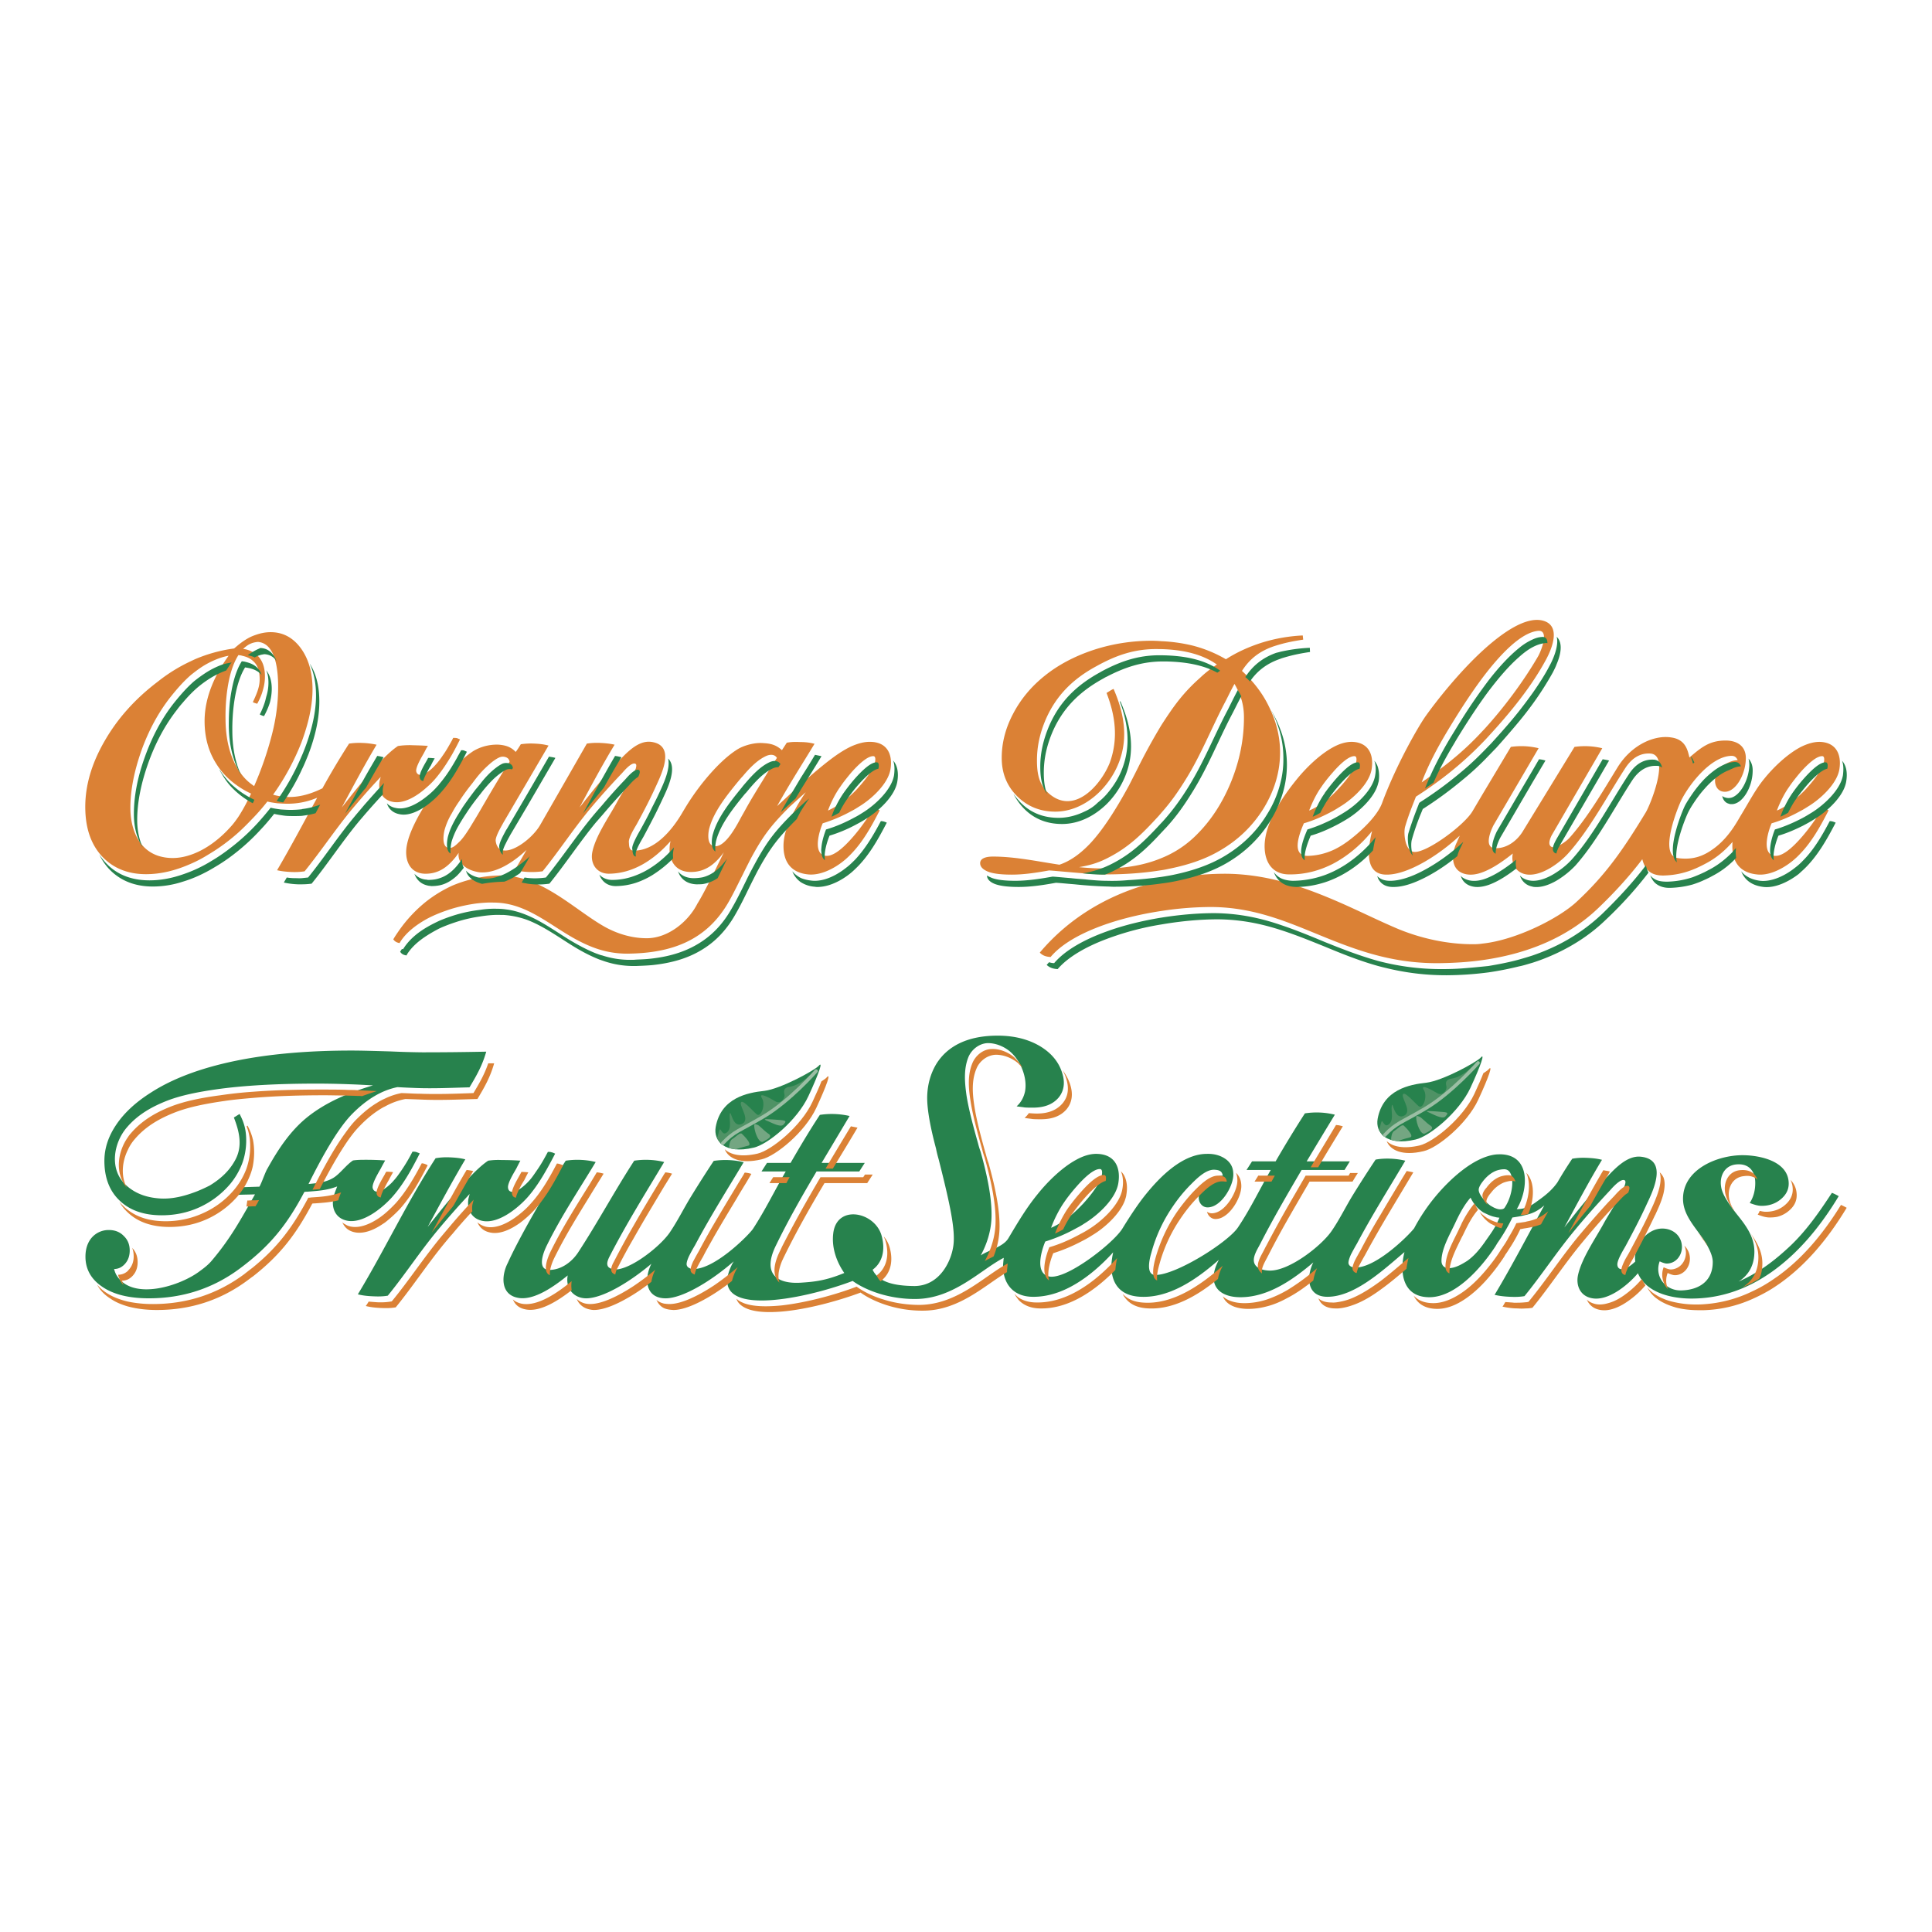 <svg xmlns="http://www.w3.org/2000/svg" width="2500" height="2500" viewBox="0 0 192.756 192.756"><path fill-rule="evenodd" clip-rule="evenodd" fill="#fff" d="M0 0h192.756v192.756H0V0z"/><path d="M75.975 115.67c1.406-.309 4.35-2.725 5.47-5.143 1.099-2.371 1.472-3.537 1.033-3.031-.066.088-.264.221-.527.396-.198.527-.506 1.207-.901 2.064-1.121 2.395-4.065 4.811-5.471 5.141-1.625.373-2.702.109-3.273-.439.351.901 1.537 1.516 3.669 1.012zM142.018 114.855c1.406-.307 4.35-2.723 5.471-5.141 1.098-2.373 1.471-3.537 1.031-3.031-.064.088-.264.219-.527.395-.197.527-.504 1.209-.9 2.066-1.121 2.395-4.064 4.811-5.471 5.141-1.625.373-2.701.109-3.273-.439.35.9 1.538 1.515 3.669 1.009z" fill-rule="evenodd" clip-rule="evenodd" fill="#db8135"/><path d="M75.184 114.504c1.406-.307 4.35-2.723 5.471-5.141 1.098-2.373 1.472-3.537 1.033-3.031-.418.461-3.801 2.307-5.427 2.504-1.67.176-4.328.682-4.855 3.604-.243 1.384.878 2.746 3.778 2.064z" fill-rule="evenodd" clip-rule="evenodd" fill="#27824d"/><path d="M74.634 114.307c-.264.066-.812.221-1.23.352-.308-.021-.483-.088-.659-.131 0-.309.088-.748.307-.879.417-.264.791-.703.967-.527.22.196 1.099 1.097.615 1.185zM75.25 112.309c0 .549.461 1.846.901 1.582.351-.199.989-.463.527-.77-.439-.285-.922-.857-1.12-.9-.199-.067-.308-.155-.308.088zM76.524 111.824c.241.066 1.318.703 1.625.396.308-.33.308-.396-.197-.463a27.117 27.117 0 0 0-1.231-.088c-.153.001-.702-.064-.197.155z" fill-rule="evenodd" clip-rule="evenodd" fill="#74a682"/><path d="M71.998 114.176c.725-.682 1.538-1.385 2.175-1.691 1.538-.727 5.624-3.361 6.942-5.273 0 0 .813-.967-.417.154-1.208 1.119-1.978 1.031-2.175 1.119-.22.111-.374.264-.264.682.11.396-.373 1.055-.923.703-.571-.352-1.735-.967-1.318-.307.396.658-.088 1.932-.505 1.625-.396-.309-1.538-1.691-1.604-1.121-.044.461.988 1.736.065 2.088-.923.373-1.054-1.561-1.164-1.012-.088.572.285 1.539-.396 1.912-.439.221-.527-.791-.682-.176-.065.264-.109.461-.197.66.133.197.243.461.463.637z" fill-rule="evenodd" clip-rule="evenodd" fill="#4f9265"/><path d="M81.423 106.859s-2.593 2.965-5.251 4.547c-2.461 1.451-2.9 1.43-4.064 2.66" fill="none" stroke="#9bbea4" stroke-width=".346" stroke-linecap="round" stroke-linejoin="round" stroke-miterlimit="2.613"/><path d="M141.227 113.691c1.406-.307 4.35-2.746 5.471-5.141 1.098-2.373 1.471-3.537 1.031-3.031-.416.461-3.801 2.307-5.426 2.504-1.67.176-4.328.682-4.855 3.604-.243 1.385.878 2.746 3.779 2.064z" fill-rule="evenodd" clip-rule="evenodd" fill="#27824d"/><path d="M141.293 111.494c0 .551.461 1.846.9 1.582.352-.197.988-.461.527-.768-.439-.287-.924-.857-1.121-.902-.197-.064-.306-.152-.306.088zM142.566 110.99c.242.088 1.318.725 1.625.416.309-.328.309-.416-.197-.461-.506-.043-1.076-.088-1.23-.088s-.703-.064-.198.133z" fill-rule="evenodd" clip-rule="evenodd" fill="#74a682"/><path d="M138.041 113.363c.725-.682 1.537-1.385 2.174-1.693 1.539-.725 5.625-3.361 6.943-5.271 0 0 .812-.967-.418.152-1.207 1.121-1.977 1.033-2.174 1.121-.221.109-.375.264-.264.682.109.395-.375 1.055-.924.703-.57-.352-1.734-.967-1.318-.309.396.66-.088 1.934-.504 1.627-.396-.309-1.539-1.691-1.605-1.121-.043.461.99 1.736.066 2.088-.922.373-1.055-1.561-1.164-1.012-.088.572.285 1.539-.396 1.912-.439.219-.527-.791-.68-.176-.066.264-.111.461-.199.658.133.2.242.464.463.639z" fill-rule="evenodd" clip-rule="evenodd" fill="#4f9265"/><path d="M147.465 106.047s-2.592 2.965-5.25 4.547c-2.461 1.451-2.9 1.428-4.064 2.658" fill="none" stroke="#9bbea4" stroke-width=".346" stroke-linecap="round" stroke-linejoin="round" stroke-miterlimit="2.613"/><path d="M140.678 113.473c-.264.066-.814.219-1.23.373-.309-.021-.484-.088-.66-.131 0-.309.088-.748.309-.879.416-.264.768-.703.967-.527.217.197 1.075 1.076.614 1.164z" fill-rule="evenodd" clip-rule="evenodd" fill="#74a682"/><path d="M18.875 67.496c-.654.592-1.272 1.298-1.89 2.08-1.186 1.516-2.153 3.296-2.878 5.317-.725 2.065-1.099 3.955-1.099 5.712 0 1.977.747 4.174 2.878 4.812 1.054.308 2.131.22 3.142-.132 1.56-.527 2.966-1.648 3.999-2.812.264-.285.505-.615.747-.966.461-.703.878-1.494 1.274-2.329a8.729 8.729 0 0 1-1.274-.725c-.901-.615-1.626-1.34-2.175-2.219-.791-1.23-1.187-2.658-1.187-4.284 0-1.165.242-2.329.703-3.493.396-1.011.967-2.021 1.692-3.032-.879.154-1.78.571-2.439.967-.398.239-.814.55-1.216.868-.101.078-.183.15-.277.236zM84.96 79.265c.22-.198.417-.395.593-.593.615-.681 1.208-1.406 1.625-2.241.132-.308.286-.988-.044-.988-.571-.022-1.45.791-2.175 1.604-.483.571-.923 1.142-1.121 1.45-.483.659-.945 1.582-1.23 2.373a8.607 8.607 0 0 0 2.352-1.605zm0-4.812c.615-.263 1.252-.461 1.911-.439 1.67.044 2.197 1.274 1.978 2.702-.22 1.494-1.934 3.032-3.142 3.757-.242.154-.483.308-.747.439a15.14 15.14 0 0 1-2.878 1.23c-.308.703-.879 2.548-.088 3.098.769.527 1.933-.417 2.966-1.582 1.032-1.143 1.911-2.526 2.153-2.966.242-.022.461.044.659.154-.769 1.494-1.626 3.076-2.812 4.306a7.6 7.6 0 0 1-.879.812c-.923.726-2.263 1.406-3.471 1.274-1.692-.176-2.483-1.252-2.439-2.966.022-.659.176-1.34.593-2.373a17.883 17.883 0 0 1 1.626-2.856c-.791.703-1.428 1.296-1.582 1.428-1.824 1.824-2.636 2.834-3.933 5.251-.264.527-.527 1.032-.769 1.538-.505.988-.945 1.933-1.472 2.834-2.241 3.823-5.756 5.009-10.041 5.053a9.58 9.58 0 0 1-1.869-.181c-1.077-.212-2.067-.617-3.036-1.124-.868-.454-1.687-.988-2.511-1.516-1.84-1.177-3.65-2.276-5.942-2.276-.527-.022-1.099.022-1.692.088-.812.11-1.648.286-2.46.527-.901.285-1.758.615-2.527 1.032-1.098.615-2.043 1.362-2.614 2.263-.022.044-.044.088-.066.11v.021c-.286-.044-.483-.153-.637-.373.176-.308.374-.593.571-.879a13.96 13.96 0 0 1 2.746-2.922 13.01 13.01 0 0 1 2.527-1.538c.769-.33 1.604-.593 2.46-.769.769-.176 1.56-.242 2.395-.264 4.021-.022 7.25 3.295 10.238 5.031 1.319.769 2.878 1.252 4.438 1.23 2.087-.044 4.064-1.669 4.966-3.449.637-1.011 1.669-3.12 2.636-5.119-.813 1.098-1.824 2.021-3.427 1.956-1.67-.066-2.197-1.56-1.912-2.966 0-.044.022-.066.022-.11-1.494 1.691-3.559 3.229-6.152 3.252-1.208 0-1.889-.989-1.648-2.175.33-1.604 1.648-3.471 2.439-4.921.571-1.055 1.428-2.285 1.89-3.383.043-.154.11-.417-.022-.484-.374-.219-1.143.704-1.34.923a73.528 73.528 0 0 0-3.295 3.691c-1.626 1.977-3.032 4.13-4.636 6.108a7.845 7.845 0 0 1-2.768-.11l1.164-2.021c-1.362 1.274-2.988 2.285-4.482 2.241-.154 0-.33-.022-.505-.066-.988-.198-1.933-.857-1.78-1.89a6.391 6.391 0 0 1-.681.857c-.659.703-1.45 1.208-2.527 1.23h-.198c-1.604-.066-2.065-1.561-1.735-2.988.241-1.143.989-2.637 1.933-4.108.748-1.164 1.626-2.307 2.527-3.251.659-.725 1.34-1.34 1.978-1.78.153-.11.307-.198.483-.286a4.615 4.615 0 0 1 2.241-.461c.725.066 1.208.242 1.669.725.176-.242.352-.505.506-.769.461-.065.878-.088 1.34-.065.483.021.945.065 1.428.197l-4.504 7.689c-.198.374-.813 1.384-.769 1.824.286 2.219 3.471.132 4.46-1.625l4.636-8.085c.461-.066.879-.088 1.34-.066.461.022.944.066 1.428.176-1.253 2.065-2.373 4.175-3.494 6.262 1.208-1.538 2.417-3.076 3.779-4.504.835-.857 1.999-2.197 3.34-2.043 2.438.308 1.142 3.032.527 4.372-.593 1.318-1.274 2.615-1.956 3.867-.219.373-.834 1.362-.769 1.801.022.286 0 .813.461.813 2.115.042 3.831-2.032 4.824-3.71.169-.286.339-.572.514-.854 1.353-2.17 3.249-4.36 4.834-5.411a3.79 3.79 0 0 1 .725-.396c.659-.263 1.406-.417 2.109-.351.769.044 1.274.219 1.801.703.154-.242.33-.505.483-.747.461-.088.879-.088 1.34-.066.483 0 .945.044 1.428.176-1.164 1.934-2.395 3.823-3.734 6.218 1.647-1.516 3.273-3.054 5.097-4.482.684-.526 1.476-1.097 2.332-1.493zm-10.652 6.436c.655-1.204 1.39-2.361 2.106-3.535.351-.593.725-1.165 1.099-1.736-.176-.308-.549-.396-1.011-.22-.922.396-1.735 1.252-2.395 2.043-.176.176-.308.352-.461.527-1.076 1.318-2.395 2.944-2.856 4.592-.132.417-.308 1.67.396 1.846 1.038.255 2.129-1.692 2.696-2.755.138-.262.285-.503.426-.762zm-26.511.161c.685-1.178 1.372-2.367 2.077-3.521.308-.527.637-1.032.966-1.516a.517.517 0 0 0-.264-.417.862.862 0 0 0-.769-.022c-.439.198-.901.593-1.23.901a9.977 9.977 0 0 0-1.033 1.12c-.154.198-.286.374-.417.549-.461.571-.9 1.165-1.296 1.78a11.21 11.21 0 0 0-.747 1.208 6.7 6.7 0 0 0-.703 1.582c-.132.439-.33 1.692.308 1.868a.808.808 0 0 0 .396-.022c.308-.11.593-.439.812-.637.374-.396.638-.813.923-1.252.334-.548.659-1.074.977-1.621zm-2.713-5.74c.286-.505.549-1.011.812-1.538-.109-.043-.197-.088-.308-.132-.131-.021-.241-.021-.373-.021l-.132.264c-.286.505-.549.988-.879 1.45-.22.33-.461.659-.725.945-.22.264-.572.593-.923.813-.11.066-.22.132-.329.176-.308.11-.637.044-.703-.33-.044-.439.571-1.45.769-1.802.088-.176.176-.33.264-.505l.132-.198c-.044-.022-.088-.022-.132-.022-.549-.044-1.076-.044-1.625-.066-.417 0-.835.022-1.23.088-.659.439-1.362 1.143-1.823 1.626-1.362 1.428-2.571 2.966-3.779 4.504 1.121-2.087 2.241-4.196 3.472-6.262a7.859 7.859 0 0 0-1.406-.176c-.461-.021-.879 0-1.34.066a76.81 76.81 0 0 0-2.658 4.46c-1.648.812-3.229 1.12-4.921.637a24.228 24.228 0 0 0 2.834-5.229c.725-1.956 1.099-3.713 1.099-5.295 0-1.67-.396-3.032-1.165-4.087-.791-1.076-1.801-1.604-3.01-1.604-.508 0-1.001.098-1.493.271-.222.078-.44.162-.647.271-.376.2-.731.444-1.089.732-.132.109-.286.241-.417.351a15.046 15.046 0 0 0-3.911 1.077c-.132.066-.286.132-.417.198a16.32 16.32 0 0 0-3.296 2.043c-2.263 1.713-4.021 3.691-5.294 5.91-1.274 2.196-1.934 4.394-1.934 6.569 0 2.087.549 3.713 1.648 4.921 1.099 1.187 2.57 1.802 4.416 1.802 1.45 0 2.922-.352 4.46-1.033a12.84 12.84 0 0 0 1.714-.9 19.12 19.12 0 0 0 3.032-2.219c.461-.417.9-.856 1.34-1.318a20.836 20.836 0 0 0 1.56-1.78c.33.088.681.132.989.176.33.022.659.044.989.044a7.43 7.43 0 0 0 2.804-.522c.042-.018.139-.05.184-.071-1.318 2.417-2.592 4.833-3.999 7.229.461.11.945.154 1.406.176.461.021.878 0 1.34-.066 1.604-1.978 3.032-4.131 4.658-6.108.945-1.121 1.934-2.263 2.944-3.318-.044.11-.065.242-.109.374-.198.967.22 1.89 1.252 2.109 1.121.264 2.461-.549 3.427-1.428.286-.242.549-.506.769-.748.655-.746 1.226-1.604 1.753-2.504zm-19.97 2.944c.088.066.176.132.241.176a33.521 33.521 0 0 0 1.758-5.075c.439-1.67.637-3.296.637-4.812 0-1.538-.198-2.681-.593-3.45-.324-.607-.741-.954-1.321-1.039-.127-.019-.214-.002-.34.021a2.034 2.034 0 0 0-.775.296 3.575 3.575 0 0 0-.463.37 2.541 2.541 0 0 1 1.472.704c.483.505.703 1.186.703 2.043 0 .461-.066.9-.198 1.34-.11.44-.308.901-.571 1.384a2.577 2.577 0 0 1-.439-.154c.33-.725.681-1.45.681-2.263 0-.901-.219-1.538-.791-1.955-.242-.198-.572-.33-.967-.418-.132-.044-.232-.042-.364-.064l-.009-.001V65.378c-1.121 1.758-1.296 4.768-1.274 6.306 0 1.758.33 3.625 1.274 5.097.35.573.789 1.078 1.339 1.473z" fill-rule="evenodd" clip-rule="evenodd" fill="#db8135"/><path d="M18.237 87.965a9.635 9.635 0 0 1-2.988.483c-1.845 0-3.317-.615-4.416-1.801a5.865 5.865 0 0 1-.923-1.384c.176.264.374.527.594.769 1.076 1.187 2.548 1.801 4.416 1.801 1.077 0 2.175-.198 3.317-.593a13.81 13.81 0 0 0 2.856-1.34 17.635 17.635 0 0 0 1.867-1.274 20.616 20.616 0 0 0 3.054-2.856c.33-.373.659-.769.989-1.186.352.088.681.132 1.01.176.33.022.66.044.967.044.395 0 .769-.022 1.142-.066.022-.022.044-.022.044-.022a7.556 7.556 0 0 0 1.78-.439l-.461.857c-.439.132-.879.197-1.362.264-.264.021-.527.021-.791.021-.329 0-.659 0-.988-.044-.308-.044-.637-.088-.989-.176-.439.55-.879 1.077-1.34 1.56a20.887 20.887 0 0 1-3.054 2.747c-.505.373-1.011.703-1.538 1.011-1.077.657-2.153 1.14-3.186 1.448zm69.404-11.271c-.681.132-1.625 1.142-2.329 1.977-.352.439-.637.835-.791 1.055a9.002 9.002 0 0 0-.791 1.362 6.684 6.684 0 0 1-.769.396c.264-.791.748-1.714 1.208-2.373.22-.308.637-.879 1.143-1.45.725-.812 1.582-1.626 2.153-1.604.242 0 .242.329.176.637zm-2.329 9.074c1.054-1.121 1.867-2.505 2.57-3.845.22 0 .396.065.593.153-.857 1.648-1.801 3.362-3.164 4.636a5.73 5.73 0 0 1-.549.483c-.747.593-1.802 1.165-2.812 1.274-.22.022-.439.044-.659 0a2.967 2.967 0 0 1-1.406-.461 2.394 2.394 0 0 1-.835-1.076c.22.263.505.483.835.659.308.132.659.22 1.055.264.329.044.659.022 1.011-.044.9-.176 1.802-.703 2.46-1.23.33-.242.615-.528.901-.813zm0-3.449c.374-.198.747-.396 1.076-.615 1.208-.726 2.922-2.263 3.142-3.757.132-.812.022-1.56-.417-2.065.154.439.154.923.088 1.45-.242 1.494-1.955 3.032-3.142 3.757-.242.153-.483.308-.747.439-.923.505-1.912.944-2.9 1.23-.154.396-.417 1.165-.461 1.846a1.323 1.323 0 0 0 0 .417c.021.352.132.637.352.812-.132-.791.241-1.933.461-2.46a14.26 14.26 0 0 0 2.548-1.054zm-3.361-6.877v.022c-.659 1.099-1.34 2.175-2.065 3.339-.154.286-.33.549-.505.857-.506.461-.989.923-1.494 1.384.703-1.252 1.362-2.351 1.999-3.428.505-.791.967-1.538 1.428-2.307.219.045.417.089.637.133zm-2.066 4.965c.242-.22.527-.483.857-.747-.286.396-.571.835-.857 1.296-.132.241-.264.505-.396.769-1.823 1.824-2.637 2.834-3.933 5.229a101.62 101.62 0 0 0-1.12 2.241c-.352.725-.726 1.45-1.121 2.131-.878 1.516-1.955 2.615-3.208 3.384-1.472.922-3.164 1.384-5.053 1.581-.505.045-1.054.066-1.604.088h-.176a9.127 9.127 0 0 1-3.186-.549c-.087-.022-.175-.066-.263-.088-1.011-.396-1.934-.901-2.812-1.45-1.472-.923-2.856-1.912-4.394-2.505a8.625 8.625 0 0 0-2.131-.483c-.175-.022-.373-.022-.571-.022-.637-.022-1.34.044-2.021.154-.769.11-1.56.286-2.307.527-.615.198-1.208.417-1.779.681-.417.22-.812.439-1.187.681-.834.527-1.538 1.143-1.999 1.868l-.066.132c-.286-.044-.483-.132-.637-.374.066-.088.11-.176.176-.264.044 0 .066 0 .11.022.022-.044.066-.088.088-.132.527-.812 1.34-1.516 2.329-2.087.374-.22.77-.417 1.187-.615a15.738 15.738 0 0 1 1.779-.637 14.19 14.19 0 0 1 2.307-.461 8.787 8.787 0 0 1 1.692-.109c.308 0 .615.021.9.065.747.088 1.45.308 2.131.593 1.406.593 2.68 1.494 4.042 2.351.901.549 1.823 1.055 2.812 1.45.198.066.396.154.615.198a8.936 8.936 0 0 0 2.834.439c.176 0 .352 0 .527-.022.549-.022 1.099-.044 1.604-.11 1.89-.22 3.581-.747 5.053-1.757 1.099-.747 2.065-1.78 2.856-3.164.527-.9.989-1.845 1.473-2.834.241-.505.505-1.01.791-1.538 1.296-2.417 2.109-3.428 3.933-5.251.089-.088.352-.329.725-.681zm-5.448-2.351c.681-.791 1.494-1.647 2.416-2.043.462-.176.813-.088 1.011.22-.066.109-.132.197-.198.308-.154 0-.308.022-.483.088-1.077.461-2 1.56-2.746 2.46l-.11.11c-1.077 1.318-2.395 2.944-2.856 4.592-.065.242-.153.747-.087 1.165-.527-.308-.374-1.384-.242-1.78.461-1.647 1.78-3.273 2.856-4.592.131-.176.285-.352.439-.528zm-4.329 10.151a3.757 3.757 0 0 0 1.494-.593c.308-.637.638-1.296.945-1.956-.615.857-1.384 1.604-2.439 1.868a4.722 4.722 0 0 1-.989.088c-.659-.022-1.164-.286-1.472-.681.242.725.835 1.252 1.823 1.296.221 0 .419 0 .638-.022zm-5.053-1.714c.835-.549 1.56-1.23 2.197-1.955-.022.044-.022.066-.022.11-.088.33-.11.659-.066.989a11.469 11.469 0 0 1-2.109 1.691 8.177 8.177 0 0 1-1.604.747 6.706 6.706 0 0 1-2.021.33c-.593 0-1.055-.242-1.34-.615a1.556 1.556 0 0 1-.285-.527c.088.087.175.175.285.241.264.176.593.286.989.286.857 0 1.648-.176 2.373-.461a7.958 7.958 0 0 0 1.603-.836zm0-5.932c.264-.505.527-1.033.769-1.56.396-.857 1.077-2.329.835-3.317.923.879 0 2.856-.505 3.933-.352.747-.703 1.494-1.099 2.241a109.82 109.82 0 0 1-.856 1.626c-.176.308-.615 1.033-.747 1.516-.022.11-.044.22-.022.286v.176c-.33-.066-.308-.527-.352-.791-.022-.242.176-.681.374-1.077.153-.308.308-.571.396-.725.416-.748.834-1.517 1.207-2.308zm-1.603-3.735c.109-.044.22-.044.285 0 .154.066.088.33.022.483a.776.776 0 0 1-.088.197 4.414 4.414 0 0 0-.22.154 5.164 5.164 0 0 0-.703.703 69.47 69.47 0 0 0-2.659 2.966c-.219.242-.417.483-.637.726-1.626 1.977-3.032 4.13-4.636 6.107-.703.11-1.494.11-2.197 0-.198-.044-.396-.066-.571-.11l.286-.505c.088.022.176.022.286.044a7.36 7.36 0 0 0 1.846-.044c1.604-1.977 3.032-4.13 4.658-6.107.308-.374.637-.747.966-1.121a52.238 52.238 0 0 1 2.307-2.571c.154-.175.659-.768 1.055-.922zm-3.362 1.956c.044-.066.11-.132.154-.198.571-1.011 1.143-2.043 1.758-3.031a3.655 3.655 0 0 0-.637-.132c-.44.747-.857 1.494-1.275 2.241-.659 1.165-1.296 2.351-1.933 3.516.636-.793 1.274-1.606 1.933-2.396zm-7.47 6.876c.088-.087.176-.153.242-.241l-.242.461-.725 1.23c-.461.33-.923.593-1.406.791-.065.022-.109.044-.175.066h-.022c-.769.022-1.494.088-2.197.22-.066-.022-.154-.044-.198-.066-.681-.198-1.252-.637-1.406-1.252.33.373.856.615 1.406.725.154.044.33.066.505.066.681.022 1.384-.176 2.087-.527.725-.375 1.45-.88 2.131-1.473zm0-6.459l2.153-3.713c.22.044.439.066.637.132l-2.79 4.79-1.713 2.9c-.088.176-.264.462-.418.791-.197.374-.373.791-.329 1.033 0 .066 0 .11.022.154-.198-.132-.33-.396-.374-.769-.044-.396.439-1.23.681-1.692.022-.044.066-.088.088-.132l2.043-3.494zm-2.131-3.076c.154 0 .308.022.418.088.176.11.242.242.264.418-.022.044-.066.088-.088.132-.198-.044-.418-.044-.594.044-.417.198-.9.593-1.23.9a13.052 13.052 0 0 0-1.362 1.56c-.044.044-.066.066-.088.11-.461.571-.9 1.165-1.296 1.779-.308.462-.637.989-.923 1.516a7.894 7.894 0 0 0-.527 1.274c-.066.264-.154.791-.11 1.208-.527-.264-.352-1.406-.22-1.823.176-.638.505-1.274.856-1.868.198-.329.396-.637.571-.922.418-.615.857-1.208 1.296-1.78.154-.176.286-.352.439-.527a9.8 9.8 0 0 1 1.011-1.142c.33-.308.813-.704 1.23-.901a1.01 1.01 0 0 1 .353-.066zm-4.9 10.26c.176-.22.352-.439.527-.682-.044.33.022.615.154.879-.22.286-.439.55-.682.791-.505.461-1.076.835-1.779.967a4.166 4.166 0 0 1-.769.066c-.154-.022-.286-.022-.418-.066-.659-.154-1.076-.593-1.274-1.164.286.329.703.571 1.274.593.022.022.044.022.088.022.396 0 .77-.044 1.099-.154.726-.219 1.297-.68 1.78-1.252zm0-10.765c.132-.264.286-.505.418-.769.088 0 .176 0 .264.022.109.044.22.088.308.132-.308.615-.638 1.23-.989 1.824-.461.791-.988 1.56-1.582 2.219-.066.066-.132.154-.198.22a9.329 9.329 0 0 1-1.187 1.055c-.878.637-1.911 1.121-2.812.901-.637-.132-1.054-.549-1.208-1.077.198.22.505.396.857.461 1.033.242 2.219-.417 3.164-1.187a7.476 7.476 0 0 0 1.033-.988.604.604 0 0 0 .153-.176c.681-.792 1.252-1.693 1.779-2.637zm-2.965.175c0-.022.022-.044.022-.044l.066-.132c.22 0 .439.022.659.044-.132.22-.264.461-.373.703a7.126 7.126 0 0 0-.374.659c-.176.308-.33.637-.395.9-.176-.022-.33-.132-.352-.374-.066-.415.527-1.36.747-1.756zm-6.284 4.526c.659-.747 1.318-1.494 1.978-2.197-.022.132-.066.242-.088.374a2.133 2.133 0 0 0-.022.747 84.145 84.145 0 0 0-1.867 2.087c-.198.242-.417.483-.615.726-1.626 1.977-3.032 4.13-4.636 6.107a7.13 7.13 0 0 1-.967.066h-.396a7.692 7.692 0 0 1-1.406-.176c.088-.176.198-.33.286-.505.264.044.527.066.791.066.242 0 .483.022.725 0l.615-.066c1.604-1.977 3.01-4.13 4.658-6.107.307-.375.637-.748.944-1.122zm0-1.537c.066-.066.132-.132.176-.198.571-1.011 1.143-2.043 1.758-3.031a3.647 3.647 0 0 0-.638-.132c-.439.747-.878 1.494-1.296 2.241-.637 1.165-1.274 2.351-1.912 3.516.638-.793 1.275-1.606 1.912-2.396zm-6.217-3.406c.11-.242.198-.483.286-.703.747-1.956 1.12-3.713 1.12-5.295 0-1.23-.22-2.285-.637-3.186.659 1.011.967 2.285.967 3.801 0 1.582-.352 3.339-1.098 5.295-.198.483-.396.989-.638 1.472-.505 1.12-1.142 2.219-1.867 3.295-.22-.022-.439-.088-.659-.132a23.987 23.987 0 0 0 2.526-4.547zm-4.109-4.284c.22-.483.417-.967.527-1.494.022-.044.022-.11.044-.154.132-.439.198-.879.198-1.34 0-.461-.066-.879-.22-1.23.374.483.549 1.099.549 1.846 0 .461-.066.9-.176 1.34-.132.439-.33.901-.593 1.384-.132-.022-.22-.066-.33-.11-.044-.022-.066-.022-.088-.044.023-.066.045-.132.089-.198zm0-3.845l.088.088c-.022-.066-.066-.154-.088-.22-.264-.549-.747-.901-1.516-1.077-.131-.044-.263-.044-.373-.065-.659 1.032-.989 2.504-1.165 3.844-.11.967-.132 1.846-.132 2.483 0 .615.044 1.23.132 1.846.176 1.142.527 2.263 1.121 3.229-.659-1.362-.901-2.966-.901-4.46-.022-1.538.176-4.57 1.274-6.328.132.022.264.044.374.066.527.111.901.308 1.186.594zm0-2.593h.022c.637.044 1.099.396 1.45 1.055l.132.264c-.308-.439-.725-.682-1.252-.704-.132.022-.242.044-.352.066-.11.044-.22.066-.308.11s-.197.088-.285.153a2.416 2.416 0 0 0-.704-.22 5.336 5.336 0 0 1 1.121-.659l.132-.066a.646.646 0 0 0 .044.001zM22.96 78.122a8.747 8.747 0 0 0 2.417 1.67c-.044.132-.11.242-.154.352a8.336 8.336 0 0 1-2.263-1.758 7.139 7.139 0 0 1-.681-.923 17.887 17.887 0 0 1-.396-.681l.066.066c.286.462.638.901 1.011 1.274zm0-11.842c.044-.066.11-.132.154-.198-.044.022-.088.022-.154.044-.286.044-.571.11-.835.198a8.374 8.374 0 0 0-1.406.681c-.461.286-.923.615-1.384.988-.374.33-.747.704-1.099 1.099a24.26 24.26 0 0 0-.923 1.099c-1.186 1.516-2.131 3.296-2.856 5.317-.747 2.065-1.099 3.955-1.099 5.712 0 1.165.242 2.373.879 3.317-.374-.813-.549-1.78-.549-2.702 0-1.758.374-3.647 1.099-5.69.725-2.043 1.691-3.823 2.878-5.339.176-.242.374-.483.571-.703.461-.549.945-1.055 1.45-1.494.439-.373.9-.703 1.362-.988a8.773 8.773 0 0 1 1.516-.725c.133-.198.265-.396.396-.616z" fill-rule="evenodd" clip-rule="evenodd" fill="#27824d"/><path d="M115.873 72.344a59.416 59.416 0 0 0-2.352 4.284c-.395.791-.703 1.384-.879 1.735-1.406 2.593-2.68 4.504-3.844 5.756-1.012 1.077-2.045 1.801-3.098 2.153-2.176-.329-4.439-.812-6.637-.812-.416 0-1.273.066-1.273.659 0 .352.264.637.812.857.527.198 1.318.286 2.352.286 1.23 0 2.482-.198 3.713-.418.418.022 1.033.088 1.867.154 1.67.153 2.967.241 3.846.241 1.998 0 3.844-.153 5.492-.417.33-.044.615-.11.922-.176 1.912-.396 3.516-.967 4.834-1.736 1.889-1.077 3.361-2.505 4.459-4.284 1.078-1.78 1.627-3.625 1.627-5.559 0-1.56-.373-3.076-1.1-4.547-.637-1.34-1.559-2.527-2.701-3.582.791-1.252 1.846-2.021 3.252-2.483 1.031-.329 1.822-.483 2.855-.637l-.045-.418a16.376 16.376 0 0 0-4.041.704c-1.318.417-2.527.966-3.625 1.669a12.893 12.893 0 0 0-3.406-1.384 16.176 16.176 0 0 0-3.031-.417 13.676 13.676 0 0 0-.967-.044c-2 0-3.955.308-5.822.922-1.846.615-3.494 1.472-4.877 2.593-1.34 1.076-2.373 2.329-3.121 3.757-.768 1.45-1.143 2.922-1.143 4.416 0 1.516.506 2.79 1.539 3.823 1.01 1.011 2.285 1.538 3.801 1.538 2.943 0 5.471-2.438 6.414-5.075.879-2.417.418-4.855-.592-7.163-.133.022-.615.352-.703.396.879 2.263 1.186 4.57.33 6.942-.902 2.285-3.67 5.427-6.24 2.944-.879-.857-1.033-1.999-1.033-3.164 0-1.362.285-2.703.879-4.086 1.055-2.417 2.746-4.064 5.076-5.317 2.021-1.121 3.91-1.758 6.262-1.692h.197c2.35.066 4.174.571 5.535 1.538-.592.396-1.164.835-1.691 1.34a17.074 17.074 0 0 0-2.021 2.109c-.591.728-1.185 1.606-1.822 2.595zm63.758 12.809c1.186-1.23 2.043-2.812 2.812-4.306a1.133 1.133 0 0 0-.66-.154c-.242.439-1.121 1.823-2.152 2.966-1.033 1.165-2.197 2.109-2.967 1.582-.791-.549-.219-2.395.088-3.098.988-.286 1.977-.726 2.879-1.23.264-.132.504-.286.746-.439 1.209-.725 2.922-2.263 3.143-3.757.219-1.428-.309-2.658-1.979-2.702-.615 0-1.252.197-1.91.527-1.406.747-2.791 2.131-3.604 3.142-.857 1.033-1.516 2.307-2.33 3.647-.328.527-1.164 2.197-2.701 3.318-.9.659-1.934 1.186-3.582.966-1.977-.241-.021-5.097.375-5.866.855-1.648 2.877-4.152 4.789-4.328.395-.044.615.044.791.417-.439.022-.791.154-1.188.373-.461.264-.922.77-1.031 1.318-.133.549.043 1.274.658 1.429 1.188.329 2.328-1.517 2.373-3.23.043-1.318-.9-1.868-2.088-1.845-1.537.021-2.328.659-3.537 1.691-.176-.703-.373-1.802-1.822-1.999-1.648-.264-3.934.703-5.34 2.966-1.406 2.285-2.988 5.009-4.789 7.03-.285.33-.9.747-1.318.901-.307.132-.658.066-.703-.308-.021-.198.066-.505.221-.813l5.053-8.7a7.356 7.356 0 0 0-2.77-.132l-5.205 8.502c-.551.857-1.518 1.626-2.682 1.604-.988 0-.725-1.23-.197-2.285l4.504-7.69a7.333 7.333 0 0 0-2.77-.132l-2.811 4.702-1.012 1.713c-.812 1.385-4.525 4.131-5.799 4.065-.967-.044-1.1-1.956-.924-2.527.33-1.12.637-1.867 1.076-2.988 2.527-1.625 4.637-3.318 6.658-5.405a18.9 18.9 0 0 0 .637-.681c2.086-2.263 4.195-4.834 5.668-7.558.637-1.165 1.604-3.56-.461-3.955-1.604-.286-3.779 1.143-5.844 3.032-2.395 2.197-4.637 5.053-5.668 6.503-.639.879-2.879 4.701-4.352 8.656-.461 1.318-2.086 2.812-3.098 3.603-.527.417-1.143.835-1.824 1.143-.746.33-1.58.549-2.525.571-1.779 0-.682-2.527-.373-3.251.988-.286 1.977-.726 2.898-1.23.242-.132.484-.286.727-.439 1.207-.725 2.922-2.263 3.141-3.757.221-1.428-.307-2.658-1.977-2.702-.615 0-1.252.197-1.891.549-1.404.769-2.768 2.153-3.602 3.186-1.363 1.67-3.143 4.263-3.209 6.547-.043 1.692.748 2.944 2.439 2.944 1.625.022 3.076-.396 4.371-1.055 1.627-.856 2.945-2.065 3.912-3.273-.615 2.483-.461 4.372 1.471 4.351 2.109 0 5.186-1.934 7.273-3.889-.088.22-.197.417-.264.615-.615 1.187-.682 2.9.879 3.23.527.109 1.098.021 1.67-.198 1.119-.417 2.24-1.252 3.01-1.867-.199.944.264 1.846 1.23 2.065 1.471.329 3.383-1.055 4.305-2.087 2.154-2.395 3.934-5.8 5.691-8.502.791-1.208 1.691-1.494 2.482-1.45 2.043.132.021 5.097-.439 5.866-2.264 3.735-4.02 6.261-6.92 8.942-1.781 1.648-6.043 3.801-9.359 4.152a5.58 5.58 0 0 1-.836.066c-2.68.022-5.338-.593-7.58-1.516-2.086-.878-4.24-1.978-6.525-2.944-3.316-1.406-6.898-2.593-10.939-2.57-2.197.021-4.24.263-6.174.703-5.098 1.142-9.229 3.713-12.129 7.163.264.286.615.417 1.078.439 1.932-2.307 6.502-3.911 11.051-4.592a33.091 33.091 0 0 1 4.965-.396c4.723.022 8.262 1.802 12.148 3.34 3.076 1.208 6.35 2.308 10.635 2.263 1.494-.021 2.943-.11 4.307-.308 4.68-.659 8.611-2.373 11.578-5.229 1.559-1.494 3.053-3.12 4.35-4.833.264 1.055.857 1.647 2.131 1.625 1.779-.044 3.031-.571 4.219-1.208 1.121-.593 1.977-1.362 2.658-2.153-.021.11-.021.198-.021.308-.045 1.692.746 2.768 2.438 2.944 1.209.154 2.549-.549 3.473-1.274.308-.243.616-.529.88-.814zm0-5.888a7.69 7.69 0 0 0 .592-.593c.615-.681 1.209-1.406 1.627-2.241.131-.285.285-.988-.045-.988-.57-.022-1.449.791-2.174 1.604-.484.571-.924 1.142-1.121 1.45-.484.659-.945 1.604-1.23 2.373.857-.375 1.669-.946 2.351-1.605zm-31.703-6.349l.109-.11c1.977-2.153 3.977-4.833 5.426-7.338.264-.461 1.188-2.68-.043-2.526-1.691.197-3.734 2.329-5.492 4.658-1.494 1.999-2.791 4.13-3.494 5.294-.988 1.648-1.912 3.361-2.592 5.163 2.285-1.582 4.174-3.055 6.086-5.141zm-14.942 6.349c.199-.198.396-.395.572-.593.637-.681 1.23-1.406 1.625-2.241.133-.285.287-.988-.043-.988-.572-.022-1.449.791-2.154 1.604-.504.571-.943 1.142-1.141 1.45-.484.659-.945 1.604-1.23 2.373.879-.375 1.67-.946 2.371-1.605zm-17.113 6.349c-2.527 1.055-5.404 1.187-8.217.901.922-.154 1.779-.374 2.701-.835 2.242-1.099 3.625-2.505 5.273-4.307.088-.109.176-.197.242-.285.943-1.055 1.691-2.131 2.438-3.34 1.516-2.438 2.549-5.075 3.867-7.602.309-.571.615-1.252.988-1.911.639 1.098.945 2.087.945 3.339 0 2.153-.418 4.262-1.252 6.349-.836 2.065-1.955 3.845-3.428 5.317a10.394 10.394 0 0 1-3.557 2.374z" fill-rule="evenodd" clip-rule="evenodd" fill="#db8135"/><path d="M110.424 88.448a44.382 44.382 0 0 1-3.207-.22c-.836-.066-1.451-.132-1.867-.154-1.209.22-2.461.417-3.713.417-1.033 0-1.803-.088-2.352-.286-.527-.198-.812-.505-.812-.857.131.088.285.154.482.242.527.198 1.318.286 2.33.286 1.252 0 2.504-.198 3.734-.417.395.022 1.01.088 1.846.154.549.066 1.055.088 1.516.132h-.045c.703.066 1.385.132 2.088.132.725.022 1.428 0 2.131-.066a37.753 37.753 0 0 0 3.361-.33c.418-.066.836-.132 1.23-.219 1.891-.396 3.494-.967 4.834-1.736 1.867-1.077 3.361-2.505 4.438-4.285a10.73 10.73 0 0 0 1.318-3.076 9.432 9.432 0 0 0 .307-2.482c0-.835-.086-1.648-.307-2.46a10.806 10.806 0 0 0-.77-2.087 1.022 1.022 0 0 1-.109-.22c.154.264.309.549.439.835.176.33.309.681.439 1.01a9.902 9.902 0 0 1 .66 3.537 9.936 9.936 0 0 1-.66 3.56c-.242.681-.57 1.34-.967 1.999-1.098 1.78-2.57 3.208-4.438 4.284-1.34.77-2.943 1.34-4.855 1.736-.506.11-1.01.198-1.561.264-1.494.22-3.119.33-4.855.33-.196-.001-.414-.023-.635-.023zm69.447-2.571c1.121-1.12 1.955-2.57 2.682-3.954.219 0 .395.065.592.153-.879 1.692-1.867 3.45-3.273 4.746-.152.132-.285.264-.439.396-.922.703-2.262 1.406-3.471 1.274-1.164-.132-1.889-.681-2.24-1.56.416.505 1.031.834 1.889.944 1.209.132 2.57-.571 3.471-1.296a5.87 5.87 0 0 0 .789-.703zm0-3.492c.418-.22.814-.439 1.188-.681 1.207-.726 2.922-2.263 3.141-3.757.133-.812.023-1.56-.416-2.043.152.417.152.901.088 1.428-.242 1.494-1.957 3.032-3.143 3.757-.285.176-.57.352-.857.505-.879.462-1.822.879-2.789 1.165-.287.703-.857 2.505-.109 3.076-.133-.769.24-1.933.461-2.46.833-.244 1.645-.595 2.436-.99zm0-4.593c.748-.856 1.67-1.758 2.264-1.735.242 0 .242.329.176.637-.703.154-1.736 1.252-2.439 2.131a12.03 12.03 0 0 0-.68.9c-.287.396-.551.879-.791 1.362a6.696 6.696 0 0 1-.77.396c.264-.769.746-1.714 1.209-2.373.197-.284.57-.79 1.031-1.318zm-7.096 7.295l.418-.483c0 .11 0 .198-.021.308 0 .242.021.461.043.681-.154.153-.285.308-.439.439a8.57 8.57 0 0 1-1.889 1.34 9.717 9.717 0 0 1-.836.417c-.373.176-.77.33-1.186.461a9.246 9.246 0 0 1-2.197.33c-.615.022-1.076-.132-1.428-.396-.264-.198-.461-.505-.594-.857.154.198.352.352.594.461.285.132.658.176 1.098.176a8.683 8.683 0 0 0 2.527-.439c.416-.154.812-.33 1.186-.505.176-.087.33-.176.506-.264.879-.461 1.603-1.054 2.218-1.669zm0-5.515c.922-.308 1.713-1.824 1.758-3.23 0-.241-.021-.461-.088-.659.285.308.439.725.418 1.274-.023 1.582-1.012 3.273-2.088 3.273-.109 0-.197 0-.285-.044-.373-.088-.594-.417-.66-.769a.803.803 0 0 0 .309.154c.218.067.418.067.636.001zm0-2.856c.285-.154.594-.242.922-.264-.176-.374-.395-.461-.789-.418-.045 0-.088.022-.133.022-.945.153-1.889.835-2.725 1.669-.439.461-.834.945-1.186 1.45-.287.417-.549.813-.748 1.187-.352.703-1.955 4.724-.812 5.668-.352-1.472.857-4.46 1.164-5.054a7.56 7.56 0 0 1 .396-.681c.328-.505.725-1.077 1.186-1.582.725-.835 1.604-1.56 2.482-1.889.089-.042.156-.086.243-.108zm-3.91-1.01c.064.132.131.241.176.373-.045.044-.088.066-.133.11-.021-.066-.021-.11-.043-.176-.045-.176-.111-.352-.176-.549.065.066.131.154.176.242zm-3.625.131c.328.109.504.373.592.747a.924.924 0 0 0-.504-.176h-.088c-.748-.022-1.627.286-2.395 1.45-1.758 2.702-3.537 6.107-5.67 8.502a8.926 8.926 0 0 1-1.867 1.494c-.791.461-1.646.747-2.395.615-.021-.022-.043-.022-.066-.022-.637-.132-1.031-.571-1.207-1.099.219.242.504.396.879.483.131.022.264.044.395.044.77.022 1.648-.352 2.395-.857a7.577 7.577 0 0 0 1.516-1.274c2.154-2.395 3.912-5.8 5.691-8.502.791-1.209 1.691-1.494 2.461-1.45a.844.844 0 0 1 .263.045zm-9.931 19.268c1.824-.857 3.473-1.956 4.879-3.318a39.538 39.538 0 0 0 4.283-4.724 3.203 3.203 0 0 1-.264-.725c-1.297 1.713-2.812 3.339-4.35 4.833a18.336 18.336 0 0 1-4.549 3.164c-.768.374-1.559.703-2.395.989-.461.153-.922.285-1.385.417-.967.264-1.977.461-3.031.637-.857.088-1.734.176-2.637.242-.615.043-1.252.066-1.889.066a24.635 24.635 0 0 1-6.482-.814c-1.889-.527-3.623-1.208-5.316-1.889-1.471-.615-2.922-1.208-4.438-1.714-2-.681-4.131-1.143-6.568-1.164-1.648 0-3.449.153-5.252.439-1.91.308-3.801.769-5.492 1.384-2.264.813-4.174 1.89-5.25 3.164-.199 0-.352-.044-.506-.088-.088.088-.154.176-.242.264.285.264.615.395 1.1.418 1.01-1.187 2.789-2.219 4.898-3.01a28.338 28.338 0 0 1 5.492-1.45c1.912-.329 3.846-.505 5.604-.505 2.307.021 4.305.439 6.217 1.054 1.516.483 2.967 1.077 4.438 1.669 1.693.704 3.428 1.406 5.316 1.933 1.318.352 2.703.639 4.197.791.834.088 1.713.133 2.637.133a33.533 33.533 0 0 0 4.174-.285 31.395 31.395 0 0 0 3.031-.594c.463-.088.924-.242 1.385-.374a20.344 20.344 0 0 0 2.395-.943zm0-10.084c.045-.132.111-.286.176-.439l5.053-8.7c-.197-.066-.416-.088-.637-.132l-4.592 7.931-.152.286c-.154.308-.264.615-.221.813a.4.4 0 0 0 .352.374c-.001-.045.021-.089.021-.133zm0-20.477c.066-.351.088-.703 0-1.011.66.616.396 1.802 0 2.725-.109.308-.264.593-.373.813a30.641 30.641 0 0 1-2.021 3.164 34.47 34.47 0 0 1-1.385 1.78 90.851 90.851 0 0 1-2.262 2.614c-.264.264-.506.527-.77.791a27.374 27.374 0 0 1-2.637 2.439 37.93 37.93 0 0 1-3.91 2.856c-.088.219-.176.439-.264.637-.307.791-.549 1.45-.812 2.373-.109.308-.109 1.055.088 1.648-.527-.527-.572-1.824-.439-2.263.352-1.142.637-1.889 1.076-3.01.045-.022.066-.044.088-.066a37.917 37.917 0 0 0 4.174-3.076c.924-.769 1.779-1.604 2.637-2.505.154-.154.285-.286.418-.439.879-.967 1.779-1.978 2.613-3.032a50.42 50.42 0 0 0 1.385-1.845c.615-.879 1.188-1.758 1.67-2.681.263-.483.593-1.208.724-1.912zm-2.395 12.304l.637-1.099c.221.022.439.066.639.132l-1.275 2.153-1.385 2.373-1.844 3.164c-.287.549-.484 1.165-.463 1.604-.592-.264-.328-1.296.111-2.219l2.195-3.757 1.385-2.351zm0-12.281c.418-.22.812-.352 1.188-.396a.622.622 0 0 1 .285 0c0-.396-.154-.682-.615-.615-.285.022-.572.11-.857.242a5.848 5.848 0 0 0-1.385.878c-1.01.813-2.064 1.978-3.031 3.23a56.095 56.095 0 0 0-2.637 3.823c-.439.703-.812 1.318-1.098 1.779-.988 1.648-1.891 3.362-2.592 5.163l.855-.593c.594-1.362 1.318-2.68 2.088-3.955.197-.352.461-.769.746-1.23.703-1.12 1.627-2.548 2.637-3.91.967-1.274 2-2.505 3.031-3.405.463-.418.924-.77 1.385-1.011zm-4.416 22.98c1.033-.439 2.064-1.208 2.768-1.779-.064.308-.043.593.023.879-.77.593-1.779 1.296-2.791 1.647-.527.176-1.076.264-1.559.154-.527-.11-.881-.396-1.078-.769a4.33 4.33 0 0 1-.131-.308l.131.132c.197.154.439.264.727.33.592.132 1.273 0 1.91-.286zm-2.637-3.427l.133-.132c-.045.11-.088.198-.133.286-.043.11-.109.22-.152.33a3.275 3.275 0 0 0-.309.813c-1.143.944-2.461 1.802-3.713 2.373-.945.439-1.846.703-2.637.703-.791.022-1.297-.308-1.561-.857-.021-.066-.064-.154-.086-.242.021.044.064.066.086.088.287.264.682.396 1.209.396.879 0 1.934-.33 2.988-.857 1.474-.726 2.968-1.802 4.175-2.901zm-8.371-7.514c.111.396.133.856.066 1.34-.021.088-.043.154-.066.242-.35 1.406-1.955 2.834-3.074 3.516-.703.439-1.473.834-2.242 1.164-.461.198-.943.374-1.406.505-.197.461-.703 1.67-.592 2.46-.836-.549 0-2.46.264-3.076.57-.176 1.164-.396 1.734-.659.66-.286 1.297-.638 1.891-1.011 1.207-.725 2.922-2.263 3.141-3.757.088-.527.066-1.011-.088-1.428.175.199.308.44.372.704zm-5.316 10.7c2.154-.791 3.889-2.307 5.076-3.779a18.5 18.5 0 0 0-.264 1.318c-1.209 1.318-2.855 2.548-4.812 3.186-.9.286-1.846.461-2.877.461-.66-.022-1.164-.198-1.561-.527a2.186 2.186 0 0 1-.637-.945c.176.242.373.417.637.571.33.176.748.264 1.209.286a9.59 9.59 0 0 0 3.229-.571zm0-7.031c.111-.198.221-.374.352-.549.461-.681 2.109-2.812 3.121-3.032.064-.308.064-.637-.176-.637-.967-.022-2.791 2.351-3.297 3.054v.022c-.482.659-.922 1.582-1.207 2.351.264-.11.527-.242.768-.396.132-.285.286-.549.439-.813zm-4.438-15.247a16.36 16.36 0 0 1 2.943-.396l.023.417c-1.033.154-1.803.308-2.857.637-.021.022-.064.022-.109.044-1.273.439-2.264 1.143-3.031 2.263a3.018 3.018 0 0 0-.461-.439c.768-1.187 1.779-1.956 3.074-2.417.155-.043.287-.065.418-.109zm-11.82 17.993c.133-.131.264-.286.396-.417 1.076-1.164 1.867-2.307 2.68-3.625 1.516-2.438 2.549-5.075 3.867-7.602.307-.571.615-1.23.988-1.912-.109-.197-.219-.417-.352-.615-.352.659-.682 1.34-.967 1.911-1.34 2.526-2.373 5.163-3.867 7.602-.812 1.318-1.625 2.461-2.68 3.625a2.053 2.053 0 0 1-.066.066c-1.625 1.757-2.988 3.164-5.207 4.24-.088.044-.197.088-.285.132a9.405 9.405 0 0 1-2.416.703 18.48 18.48 0 0 0 2.219.132l.197-.066c.197-.088.418-.176.637-.285 2.044-1.01 3.385-2.285 4.856-3.889zm0-17.642h.088c2.461.044 4.35.527 5.734 1.538-.088.066-.197.132-.285.198-1.318-.725-3.01-1.077-5.098-1.121h-.439c-2.021.022-3.713.593-5.492 1.516-.109.044-.219.11-.33.176-2.328 1.274-4.02 2.9-5.074 5.317-.594 1.384-.879 2.724-.879 4.086 0 .747.066 1.472.33 2.131-.572-.791-.682-1.758-.682-2.746 0-1.362.307-2.703.9-4.086 1.055-2.417 2.746-4.043 5.076-5.317.219-.132.439-.242.658-.352 1.759-.878 3.45-1.384 5.493-1.34zm-5.492 13.842c.703-.813 1.273-1.736 1.604-2.703.791-2.196.506-4.416-.307-6.525.021 0 .043-.022.064-.022 1.012 2.307 1.473 4.746.594 7.163a8.334 8.334 0 0 1-1.955 3.076c-1.209 1.187-2.768 2-4.459 2-1.518 0-2.791-.505-3.803-1.538a6.1 6.1 0 0 1-1.053-1.472c.197.286.439.571.703.857 1.01 1.033 2.283 1.538 3.801 1.538.922 0 1.801-.241 2.613-.637a4.256 4.256 0 0 0 1.318-.901c.31-.243.616-.529.88-.836zM46.864 119.119c-.044.131-.066.264-.11.395-.22 1.055.242 2.043 1.34 2.285 1.582.352 3.516-1.209 4.526-2.328 1.143-1.297 1.978-2.857 2.768-4.373-.109-.043-.22-.109-.351-.131-.11-.045-.242-.045-.374-.045-.352.66-.681 1.252-1.099 1.846-.242.352-.483.725-.769 1.033-.33.373-.901.879-1.362 1.055-.33.131-.703.066-.747-.352-.066-.463.615-1.539.835-1.934.132-.264.264-.527.396-.77a27.609 27.609 0 0 0-1.868-.064 6.92 6.92 0 0 0-1.34.064c-.703.461-1.45 1.23-1.955 1.758-1.472 1.539-2.769 3.186-4.087 4.855 1.23-2.264 2.439-4.525 3.757-6.744-.505-.133-1.01-.176-1.538-.199-.483-.021-.945 0-1.428.088-2.856 4.395-5.031 9.074-7.755 13.578.527.133 1.033.176 1.538.197.505.023.945.023 1.45-.064 1.736-2.131 3.252-4.461 5.01-6.57a82.85 82.85 0 0 1 3.163-3.58zm37.372 7.887c-1.868.77-2.988.879-4.329.967-2.417.154-3.889-.9-2.482-3.734 1.186-2.439 2.592-4.922 4.042-7.361h4.262l.549-.855h-4.306c.945-1.582 1.89-3.164 2.791-4.68a7.927 7.927 0 0 0-2.966-.111c-1.032 1.561-1.977 3.164-2.922 4.791h-2.351l-.549.855h2.417c-1.099 1.891-2.065 3.889-3.273 5.734-.417.615-4.064 4.307-6.195 3.977-.176-.088-.374-.152-.418-.416-.021-.199.088-.527.242-.857.22-.439.461-.857.593-1.076 1.516-2.857 3.208-5.537 4.855-8.283-.923-.242-2.043-.285-2.988-.133a121.102 121.102 0 0 0-2.241 3.516c-.747 1.209-1.362 2.482-2.175 3.67-1.099 1.559-4.46 4.086-5.8 3.58-.176-.088-.352-.152-.396-.416-.044-.199.066-.527.242-.857 1.648-3.207 3.582-6.305 5.427-9.381-.923-.242-2.043-.285-2.988-.133-1.955 3.01-3.647 6.174-5.603 9.162-.593.9-1.647 1.736-2.878 1.736-1.077-.023-.791-1.342-.22-2.484 1.428-2.898 3.208-5.535 4.855-8.281-.923-.242-2.043-.285-2.988-.133-2.175 3.361-4.724 7.844-5.778 10.195-.659 1.273-.725 3.119.945 3.471 1.647.373 3.778-1.209 5.031-2.219-.242 1.273.571 2.262 1.823 2.285 1.691 0 4.394-1.648 6.525-3.449-.703 1.383-.682 3.426 1.406 3.449 1.757 0 4.658-1.803 6.811-3.691-.044.066-.088.154-.132.219-2.878 5.625 7.031 3.625 11.996 1.736 1.274.924 3.603 1.824 6.283 1.801 3.801-.021 6.459-2.898 8.789-4.107-.023.219-.045.461-.066.682-.045 1.867.988 3.186 2.943 3.207 1.539.021 3.033-.506 4.395-1.34 1.34-.812 2.592-1.934 3.646-3.098a8.512 8.512 0 0 0-.176 1.23c-.043 1.822.812 3.01 2.637 3.186 3.055.285 5.91-1.758 8.086-3.67-1.275 2.395-.088 3.734 2.152 3.734 2.768 0 5.252-1.758 7.271-3.471-.703 1.385-.68 3.428 1.406 3.428 2.725 0 5.58-2.68 7.689-4.461-.527 2.088-.152 4.504 2.482 4.504 2.637 0 5.207-2.965 6.592-5.074l.197-.33a18.13 18.13 0 0 0 1.494-2.549c.439-.064.857-.131 1.275-.24.834-.176 1.34-.484 1.91-.967-1.625 2.922-3.141 5.887-4.877 8.787a.426.426 0 0 1-.088.133c.045.021.066.021.088.021.484.109.967.154 1.449.176.484.021.945.021 1.451-.066 1.736-2.131 3.252-4.459 5.01-6.568 1.119-1.363 2.328-2.703 3.537-3.998.197-.221 1.055-1.209 1.449-.99.133.088.066.352 0 .527-.461 1.166-1.385 2.527-2.021 3.648-.834 1.559-2.262 3.559-2.637 5.295-.219 1.053.242 2.064 1.342 2.283 1.58.352 3.514-1.207 4.504-2.328.043-.043.088-.109.131-.154.812 1.912 3.252 2.527 5.338 2.527 2.791 0 5.428-.857 7.953-2.615 2.506-1.758 4.746-4.283 6.746-7.602-.154-.088-.527-.285-.682-.328-1.209 1.844-2.482 3.689-4.086 5.229-1.582 1.494-3.143 2.701-5.229 3.625 1.076-.682 1.582-1.715 1.582-2.988 0-1.539-.902-2.68-1.803-3.801-.834-1.076-1.406-1.934-1.516-2.68-.176-1.033.33-2.109 1.494-2.221 1.273-.131 1.912.66 1.912 1.846 0 .703-.154 1.385-.551 2 .352.131.77.285 1.188.285.746 0 1.385-.219 1.912-.658.525-.439.789-.945.789-1.561 0-2.24-2.877-2.834-4.613-2.834-2.482 0-5.932 1.385-5.932 4.35 0 1.363.857 2.418 1.625 3.471.902 1.209 1.342 2.154 1.342 2.836 0 1.889-1.342 2.789-3.143 2.834-1.582.043-2.703-1.406-2.152-2.9.176.088.504.219.703.219.9 0 1.516-.791 1.516-1.646 0-1.1-.879-1.846-1.955-1.846-1.494 0-2.725 1.559-2.725 2.988 0 .088.021.197.021.307-.307.285-.703.594-1.033.703-.328.133-.703.066-.746-.352-.066-.461.615-1.537.834-1.934.727-1.361 1.473-2.768 2.109-4.174.682-1.428 2.066-4.395-.57-4.701-1.428-.176-2.703 1.273-3.582 2.197-1.471 1.537-2.768 3.186-4.086 4.855 1.23-2.264 2.416-4.527 3.758-6.746-.506-.131-1.012-.176-1.539-.197-.482-.021-.945 0-1.428.088a38.281 38.281 0 0 0-1.473 2.352c-.088.131-.197.264-.285.373-.57.682-1.186 1.121-1.889 1.625-.615.439-1.143.682-1.891.682 1.121-1.824 1.473-5.361-1.559-5.471-.199 0-.375 0-.572.021-2.219.285-4.547 2.482-5.932 4.131a18.81 18.81 0 0 0-2.176 3.23c-.637.812-4.086 4.217-6.129 3.889-.176-.066-.373-.154-.418-.396-.021-.219.088-.527.242-.879.219-.418.461-.857.594-1.076 1.516-2.855 3.207-5.537 4.832-8.283-.9-.219-2.021-.285-2.965-.109a116.177 116.177 0 0 0-2.242 3.494c-.746 1.207-1.361 2.504-2.174 3.668-1.012 1.449-4.152 3.91-6.107 3.91-.66 0-1.627-.219-1.627-1.055 0-.527.396-1.143.637-1.604 1.23-2.416 2.703-4.943 4.131-7.381h4.285l.527-.857h-4.307a624.798 624.798 0 0 1 2.812-4.658 7.594 7.594 0 0 0-2.988-.131 116.758 116.758 0 0 0-2.922 4.789h-2.352l-.549.857h2.416c-1.098 1.91-2.043 3.91-3.273 5.734-.988 1.471-6.15 4.744-8.238 4.744-1.01 0-.549-1.734-.395-2.24a15.056 15.056 0 0 1 2.131-4.592 15.16 15.16 0 0 1 1.67-2.066c.592-.592 1.559-1.625 2.461-1.604.461.023.789.111.855.594-.637 0-1.186.309-1.67.703-.418.352-.725.945-.725 1.494 0 .506.352.967.879.967 1.361 0 2.57-2.109 2.57-3.273 0-.594-.176-1.055-.637-1.449-.572-.463-1.273-.639-2-.617-2.416 0-4.656 2.264-6.062 4-.77.943-1.582 2.174-2.352 3.428-.549.922-2.68 2.768-4.592 3.889-1.076.637-2.088 1.031-2.703.922-1.537-.307-.746-2.725-.416-3.492a16.332 16.332 0 0 0 3.119-1.342c.264-.131.527-.285.791-.461 1.297-.791 3.143-2.439 3.383-4.043.242-1.537-.328-2.855-2.131-2.9-.658-.021-1.361.199-2.043.572-1.516.812-2.988 2.328-3.867 3.428-1.098 1.34-1.91 2.701-2.943 4.438-.527.857-1.977 1.164-2.746 1.691.658-1.209 1.076-2.592 1.076-3.998.021-1.604-.352-3.734-1.098-6.371a7.308 7.308 0 0 1-.242-.791c-.549-1.934-.967-3.561-1.165-4.855-.176-1.275-.286-2.615.22-3.824.33-.725 1.055-1.295 1.867-1.34.812-.021 1.67.33 2.285.857 1.033.9 1.736 2.592 1.473 3.977-.133.594-.396 1.076-.836 1.473.264.043.527.064.791.109.264.021.551.021.836.021 1.143 0 1.977-.328 2.549-.988.549-.658.68-1.494.373-2.461-.352-1.143-1.121-2.043-2.285-2.725-1.143-.658-2.527-1.01-4.152-1.01-1.449 0-2.703.242-3.735.725-1.033.484-1.824 1.188-2.395 2.109-.549.922-.857 1.977-.901 3.143-.044 1.141.242 2.922.879 5.293.044.242.132.615.264 1.078 1.099 4.35 1.714 7.096 1.45 8.699-.242 1.582-1.428 3.955-3.911 3.934-2.021-.023-3.559-.396-4.13-1.627.966-.703 1.296-1.955.9-3.383-.659-2.416-4.526-3.186-4.833-.197-.168 1.49.403 2.896 1.107 3.906zm64.965-4.68c-.33.594-.77 1.164-1.098 1.648-.506.703-1.012 1.318-1.715 1.822-.527.33-1.186.727-1.846.727-.439 0-.725-.264-.725-.727 0-1.23.836-2.635 1.34-3.713.418-.9.9-1.846 1.561-2.592.309.637.682 1.076 1.273 1.473.463.219.748.373 1.209.461.109.043.242.043.396.066-.11.265-.241.55-.395.835zm0-1.779c-.176-.066-.352-.176-.506-.264-.395-.285-1.164-1.033-1.164-1.582 0-.264.242-.615.396-.812.328-.439.768-.836 1.273-1.055.264-.109.572-.176.879-.176.77 0 .834 1.076.791 1.625-.066.77-.33 1.582-.746 2.197-.088.154-.287.176-.463.176-.13 0-.306-.043-.46-.109zm-41.787.197c-.748.725-1.604 1.34-2.549 1.758.309-.857.812-1.846 1.318-2.57.221-.33.682-.945 1.23-1.561.77-.879 1.713-1.758 2.328-1.734.352 0 .199.746.045 1.076-.439.879-1.076 1.67-1.736 2.395-.218.218-.417.439-.636.636zm-67.756-12.281c-1.56.309-3.076 1.209-4.526 2.68-1.45 1.473-3.032 4.328-4.35 6.986.857-.088 1.692-.152 2.438-.592.66-.373 1.296-1.297 2-1.758.439-.066.879-.066 1.318-.066.637 0 1.252.023 1.889.066-.132.242-.285.506-.417.77-.22.395-.879 1.471-.835 1.934.066.416.439.482.769.352.439-.176 1.033-.682 1.34-1.055.286-.309.527-.66.769-1.012.417-.615.769-1.209 1.099-1.867.132 0 .264 0 .396.043.11.045.242.088.33.133-.769 1.516-1.626 3.098-2.769 4.373-1.01 1.119-2.944 2.68-4.526 2.328-1.099-.242-1.538-1.23-1.318-2.285.066-.373.242-.746.374-1.121-1.033.396-1.912.439-3.01.527-.088 0-.176 0-.264.023-1.714 3.25-3.384 5.359-6.416 7.623-2.681 2-5.712 2.988-9.096 2.988-1.955 0-3.515-.375-4.636-1.143-1.12-.748-1.691-1.758-1.691-3.01 0-.791.22-1.428.637-1.912a2.23 2.23 0 0 1 1.714-.748c.593 0 1.098.199 1.472.594.396.375.593.857.593 1.451 0 .527-.153.967-.461 1.318s-.682.527-1.099.527c.065.24.153.482.285.68 1.626 2.527 6.372.988 8.283-.482.396-.285.791-.594 1.12-.967 1.911-2.24 2.944-4.152 4.372-6.68-.549.023-1.098.023-1.647.045l.132-.748 1.955-.064c.22-.354.593-1.494.813-1.824 1.033-1.867 2.219-3.67 3.867-5.031 1.934-1.582 4.306-2.549 6.657-3.252-.835-.043-1.604-.088-2.307-.109a87.408 87.408 0 0 0-3.317-.066c-4.042 0-7.382.197-10.019.572-1.845.264-3.471.592-4.812 1.098-1.538.594-2.988 1.385-4.108 2.703-1.34 1.559-1.758 4.152-.154 5.689 1.033.988 2.285 1.34 3.604 1.406 1.186.043 2.373-.264 3.559-.725a16.31 16.31 0 0 0 1.253-.572c1.01-.615 1.911-1.383 2.526-2.504.791-1.406.439-2.879-.11-4.285.22-.131.374-.24.571-.352.22.418.396.836.505 1.275.11.439.154.9.154 1.385 0 .768-.132 1.537-.395 2.262a7.288 7.288 0 0 1-1.187 2.043 8.84 8.84 0 0 1-3.054 2.33c-1.186.549-2.46.812-3.8.812-1.758 0-3.164-.484-4.175-1.451-1.032-.965-1.538-2.307-1.538-3.977 0-1.252.396-2.459 1.208-3.646.791-1.164 1.934-2.219 3.428-3.164 2.175-1.406 4.965-2.438 8.305-3.141 3.361-.703 7.272-1.055 11.71-1.055 1.055 0 2.373.043 3.955.088a90.14 90.14 0 0 0 3.12.088c2.131 0 4.24-.023 6.372-.066-.396 1.385-.945 2.352-1.67 3.559-1.78.045-3.56.133-5.339.066-.506-.021-1.121-.042-1.846-.087z" fill-rule="evenodd" clip-rule="evenodd" fill="#27824d"/><path d="M122.002 129.334c.33.836 1.275 1.254 2.549 1.254a7.1 7.1 0 0 0 1.801-.242c.727-.176 1.43-.484 2.109-.857.924-.482 1.779-1.098 2.57-1.736.066-.416.199-.834.375-1.229a21.373 21.373 0 0 1-2.945 2.174c-.68.396-1.383.725-2.109.967a7.363 7.363 0 0 1-2.195.352c-.925-.001-1.694-.244-2.155-.683zm-63.121-11.27c.22-.373.44-.725.66-1.1.242.023.461.066.681.133-.439.725-.9 1.449-1.34 2.176-1.23 1.998-2.46 3.977-3.515 6.107-.329.637-.549 1.34-.505 1.846-.681-.264-.396-1.43.11-2.439 1.163-2.351 2.548-4.525 3.909-6.723zm53.344-.636c.221.504.264 1.098.154 1.758-.021.197-.088.395-.154.592-.527 1.406-2.086 2.77-3.229 3.449-.373.242-.77.463-1.164.66-.879.461-1.824.855-2.746 1.143-.221.527-.682 1.867-.418 2.723-.924-.637-.264-2.613.021-3.316 1.076-.309 2.152-.791 3.143-1.34a9.35 9.35 0 0 0 .768-.439c1.297-.791 3.143-2.461 3.385-4.064.109-.637.064-1.23-.154-1.736.175.173.306.349.394.57zm-4.393 11.181c1.34-.812 2.57-1.934 3.625-3.098a8.133 8.133 0 0 0-.176 1.188c-1.033 1.053-2.197 2.021-3.449 2.723-1.252.703-2.615 1.143-4.021 1.121-.943 0-1.67-.307-2.174-.834-.154-.199-.309-.396-.418-.639.131.154.264.287.418.396.461.307 1.053.482 1.779.482 1.559.025 3.053-.503 4.416-1.339zm0-8.634c.746-.9 1.779-1.977 2.482-2.152.066-.307.043-.594-.176-.594-.615-.021-1.539.836-2.307 1.715a19.634 19.634 0 0 0-1.252 1.559c-.506.727-1.012 1.736-1.318 2.57.285-.131.549-.264.812-.416.264-.572.592-1.121.9-1.561.177-.242.484-.658.859-1.121zm-6.195-13.995c.176.197.307.418.438.637a2.966 2.966 0 0 0-.438-.461c0-.021-.023-.043-.045-.066-.615-.527-1.473-.879-2.285-.855-.812.043-1.559.615-1.867 1.34-.528 1.207-.418 2.549-.221 3.822.199 1.297.617 2.922 1.166 4.855.088.352.176.615.242.791.746 2.658 1.119 4.768 1.098 6.371a7.908 7.908 0 0 1-.594 2.943c-.307.154-.637.309-.879.463.66-1.209 1.076-2.57 1.076-3.977.023-1.605-.352-3.736-1.098-6.373a6.606 6.606 0 0 1-.242-.812c-.549-1.934-.967-3.537-1.165-4.855-.197-1.273-.307-2.592.221-3.801.328-.725 1.055-1.318 1.867-1.34.812-.043 1.67.307 2.285.834.154.154.308.309.441.484zm1.009 5.077c-.109.174-.264.328-.418.482.264.043.527.066.791.109.264.021.527.021.836.021 1.143 0 1.977-.328 2.549-.988.549-.658.68-1.494.373-2.461a4.6 4.6 0 0 0-.77-1.449c.154.264.285.549.373.857.309.988.176 1.801-.373 2.459-.57.66-1.406 1.012-2.549 1.012-.284.001-.548-.021-.812-.042zM88.19 129.664c1.055.33 2.263.527 3.559.527 3.801-.043 6.46-2.9 8.788-4.131-.021.242-.043.463-.066.682v.176c-2.219 1.318-4.767 3.822-8.326 3.846a11.654 11.654 0 0 1-3.955-.639c-.944-.328-1.758-.746-2.329-1.164-2.175.812-5.273 1.67-7.844 1.891-1.582.131-2.966.043-3.8-.439-.308-.176-.55-.396-.682-.682-.022-.066-.044-.109-.066-.154.022.021.044.045.066.045.176.176.418.285.682.395.922.352 2.284.373 3.8.221 2.505-.287 5.383-1.078 7.448-1.869.66.483 1.605.965 2.725 1.295zm0-2.131c.703-.725.923-1.824.571-3.076a2.844 2.844 0 0 0-.571-1.076h-.022c.022 0 .022 0 .022.021.066.154.132.309.176.484.264.967.198 1.846-.176 2.525-.176.33-.417.615-.725.836.087.219.219.416.395.592.11-.087.22-.196.33-.306zm-10.172-1.713c.066-.133.132-.287.198-.418 1.187-2.439 2.593-4.922 4.043-7.361h4.262l.55-.855H86.3l-.176.264h-4.262c-1.362 2.307-2.681 4.658-3.845 6.941a6.64 6.64 0 0 1-.197.418c-.769 1.561-.681 2.57-.044 3.164-.197-.528-.131-1.231.242-2.153zm0-8.371h.769c-.132.197-.22.395-.33.592h-1.691l.374-.592h.878zm5.075-.857c.835-1.385 1.67-2.746 2.461-4.086l-.659-.133c-.835 1.385-1.692 2.791-2.526 4.219h.724zm-8.876.549c.021-.064.065-.109.088-.152.241.021.461.064.659.131-.242.418-.483.836-.747 1.252-.22.375-.462.748-.682 1.143-.769 1.275-1.538 2.549-2.285 3.846-.374.68-.769 1.34-1.121 2.043a16.93 16.93 0 0 0-.593 1.076c-.11.242-.198.484-.22.682-.176-.066-.374-.154-.418-.396-.021-.219.088-.527.242-.879.22-.416.461-.855.593-1.076.483-.922.989-1.822 1.516-2.725a350.039 350.039 0 0 1 2.285-3.822c.221-.375.464-.748.683-1.123zm-.681 9.338l.066-.066c-.041.082-.09.16-.132.242a4.97 4.97 0 0 0-.439 1.143c-.571.461-1.165.879-1.78 1.273-1.494.945-2.988 1.627-4.064 1.627-.374-.021-.659-.066-.923-.176-.374-.176-.615-.484-.769-.836.198.176.461.309.769.375.176.021.33.043.527.043 1.165 0 2.834-.791 4.46-1.867a26.163 26.163 0 0 0 2.285-1.758zm-7.272-9.338c.044-.064.088-.109.11-.176.242.023.461.066.681.133-.264.418-.527.857-.791 1.273-1.033 1.736-2.087 3.473-3.076 5.23a51.413 51.413 0 0 0-1.56 2.877 2.008 2.008 0 0 0-.242.682c-.176-.066-.352-.154-.396-.396-.044-.219.066-.549.242-.855a81.08 81.08 0 0 1 1.955-3.582c.989-1.737 2.044-3.472 3.077-5.186zm-3.076 11.183a26.208 26.208 0 0 0 2.197-1.648c-.198.375-.33.791-.395 1.209a19.2 19.2 0 0 1-1.802 1.273c-1.45.902-2.878 1.539-3.933 1.539a1.79 1.79 0 0 1-.374-.045c-.637-.109-1.12-.504-1.34-1.055.33.309.769.506 1.318.506h.021c1.144.001 2.726-.746 4.308-1.779zm-50.422-.681c.176-.088.352-.219.505-.395.308-.352.461-.791.461-1.318 0-.572-.176-1.055-.549-1.428.11.24.154.527.154.855 0 .506-.154.945-.461 1.297-.044.045-.088.088-.11.133a1.411 1.411 0 0 1-.989.395c.066.242.154.482.286.703.066.109.176.242.264.352-.065-.154-.109-.309-.153-.461.197-.001.395-.046.592-.133zm0 2.218c-.835-.197-1.56-.482-2.153-.879a4.072 4.072 0 0 1-.923-.812c.286.551.725 1.012 1.318 1.385.505.352 1.076.594 1.757.791.813.219 1.78.352 2.878.352 3.384 0 6.416-.988 9.096-2.988.154-.109.308-.242.483-.352 2.725-2.131 4.306-4.195 5.932-7.271.088-.023.176-.023.242-.023.857-.064 1.582-.109 2.351-.307.066-.264.176-.527.286-.791-1.033.373-1.912.439-3.01.506-.088.021-.176.021-.263.021-1.538 2.922-3.054 4.943-5.537 6.965-.285.219-.571.439-.878.682-2.681 1.977-5.712 2.965-9.096 2.965a12.016 12.016 0 0 1-2.483-.244zm38.404-.218c.198.482.571.857 1.23.988 1.494.33 3.362-.922 4.636-1.91a3.09 3.09 0 0 1 0-.902c-1.252 1.033-3.383 2.594-5.031 2.242-.351-.088-.637-.221-.835-.418zm-6.02-7.602l-1.055 1.252c-1.758 2.109-3.274 4.438-5.009 6.547-.505.088-.944.109-1.45.088-.285-.021-.571-.043-.856-.066a4.69 4.69 0 0 1-.286.439c.527.133 1.033.176 1.538.199.506.021.945.021 1.45-.066 1.736-2.131 3.251-4.461 5.009-6.568.22-.264.439-.529.659-.77a47.97 47.97 0 0 1 1.977-2.242 2.129 2.129 0 0 1 .022-.746c.044-.133.066-.285.11-.418a72.363 72.363 0 0 0-2.109 2.351zm6.745-.045a10.246 10.246 0 0 0 1.494-1.361c1.165-1.297 1.999-2.855 2.79-4.373-.109-.043-.22-.088-.352-.131-.088-.021-.176-.045-.264-.045-.725 1.385-1.516 2.791-2.57 3.955-.286.33-.659.703-1.099 1.055-1.011.836-2.307 1.537-3.405 1.297a1.99 1.99 0 0 1-.857-.439c.22.506.615.879 1.252 1.01.968.22 2.067-.286 3.011-.968zm0-4.832l.132-.242c.22 0 .461.021.681.043-.132.242-.264.506-.396.77-.088.154-.264.418-.417.725-.176.352-.373.748-.417 1.033-.198-.021-.352-.131-.396-.395-.066-.463.593-1.518.813-1.934zm-6.745 3.25c.044-.064.066-.109.11-.152a135.821 135.821 0 0 1 1.955-3.428 6.242 6.242 0 0 0-.659-.109 84.012 84.012 0 0 0-1.406 2.461c-.703 1.273-1.384 2.547-2.087 3.801.681-.858 1.384-1.737 2.087-2.573zm-4.701-10.766a6.814 6.814 0 0 0-2.043.748c-.286.131-.55.309-.813.482-.571.396-1.12.857-1.669 1.43-.505.504-1.011 1.164-1.516 1.934-.856 1.295-1.714 2.855-2.504 4.393-.242.023-.483.045-.725.066.989-1.977 2.109-4.064 3.229-5.602.374-.527.747-1.012 1.121-1.385.681-.682 1.362-1.252 2.065-1.67.264-.176.527-.309.813-.439a6.592 6.592 0 0 1 1.647-.549c.725.021 1.34.066 1.846.066 1.779.064 3.559 0 5.338-.066.615-1.033 1.099-1.867 1.472-2.967h.593c-.396 1.385-.945 2.352-1.67 3.559-1.78.045-3.559.133-5.339.066a231.58 231.58 0 0 0-1.845-.066zm-2.043 11.426a12.79 12.79 0 0 0 1.098-1.055c1.033-1.164 1.846-2.57 2.571-3.955.088 0 .175.021.263.045.11.043.242.088.33.152-.769 1.494-1.626 3.076-2.768 4.352a13.48 13.48 0 0 1-1.494 1.361c-.264.176-.527.352-.813.506-.725.395-1.516.615-2.219.461-.417-.088-.747-.285-.967-.57a1.85 1.85 0 0 1-.264-.439.606.606 0 0 0 .264.197c.154.109.352.197.571.242.835.176 1.78-.176 2.614-.703.286-.176.55-.375.814-.594zm0-2.636c.153-.309.308-.57.396-.725.131-.264.285-.527.417-.77-.242-.021-.461-.043-.681-.043-.044.064-.088.152-.132.219v.021c-.198.352-.703 1.164-.813 1.67-.021.111-.021.199-.021.264.021.023.021.066.021.088.066.199.22.287.396.309.043-.285.219-.682.417-1.033zm-.814-9.579h0c-.483.152-.988.328-1.472.504-.154-.021-.286-.021-.417-.021-.461-.021-.879-.021-1.296-.043-.703 0-1.362-.023-2.021-.023-2.703 0-5.097.088-7.163.264-1.032.088-1.977.176-2.856.309-1.845.264-3.471.592-4.812 1.098-1.538.594-2.988 1.385-4.108 2.703a4.304 4.304 0 0 0-.681 1.055c-.593 1.186-.725 2.637-.109 3.801-1.209-1.428-.945-3.582.109-5.053a2.41 2.41 0 0 1 .286-.375c1.121-1.318 2.571-2.131 4.108-2.723 1.34-.506 2.966-.836 4.812-1.078a41.952 41.952 0 0 1 3.251-.352c1.978-.152 4.24-.219 6.767-.219.769 0 1.56 0 2.417.021.286.021.593.021.901.021.703.045 1.472.066 2.284.111zM25.223 120.35h.264c.132-.199.242-.396.352-.615-.197.021-.417.021-.615.021-.176 0-.352.021-.549.021l-.088.594c.219 0 .416 0 .636-.021zm0-6.702c.088.418.132.855.132 1.318 0 .461-.044.922-.132 1.383a5.52 5.52 0 0 1-.264.879 7.32 7.32 0 0 1-1.186 2.045 8.853 8.853 0 0 1-3.054 2.328c-1.186.549-2.46.812-3.801.812-1.758 0-3.142-.482-4.152-1.428l-.021-.021a4.348 4.348 0 0 1-.835-1.055c.132.152.286.328.44.461.132.131.264.242.417.352.967.746 2.219 1.121 3.757 1.121 1.34 0 2.615-.287 3.801-.836a8.583 8.583 0 0 0 3.054-2.328 7.197 7.197 0 0 0 1.186-2.021 6.714 6.714 0 0 0 .396-2.264c0-.482-.044-.943-.154-1.383-.044-.221-.132-.439-.198-.639.022-.021.044-.043.088-.064.22.416.396.834.506 1.273-.001.023-.001.046.02.067zm152.078 13.731c2.373-1.691 4.482-4.086 6.371-7.162.176.066.463.221.572.285-2 3.318-4.24 5.846-6.746 7.602-.064.045-.131.088-.197.133-.791.549-1.625.988-2.461 1.361a12.706 12.706 0 0 1-4.877 1.121h-.418c-.768 0-1.559-.066-2.328-.264-.439-.131-.879-.285-1.252-.482-.285-.133-.527-.309-.77-.484a3.307 3.307 0 0 1-.855-1.055c.24.309.527.549.855.748.242.152.484.285.77.395.395.176.812.285 1.252.373a9.548 9.548 0 0 0 1.934.199c.285 0 .549 0 .812-.023a12.981 12.981 0 0 0 4.877-1.295c.77-.352 1.518-.791 2.264-1.318l.197-.134zm0-5.975a2.809 2.809 0 0 0 1.164-.594c.527-.439.791-.945.791-1.561 0-.637-.24-1.143-.615-1.537.133.285.221.592.221.967 0 .594-.264 1.119-.791 1.559a2.733 2.733 0 0 1-.77.463 3.127 3.127 0 0 1-1.143.197c-.197 0-.395-.045-.592-.088a1.575 1.575 0 0 1-.199.373c.352.133.77.285 1.188.285.263.001.527-.021.746-.064zm-2.461 6.569c.242-.133.463-.264.682-.396.221-.461.309-.965.309-1.537 0-1.055-.439-1.934-.99-2.725-.043-.088-.109-.152-.152-.242.043.09.109.199.152.287.352.637.594 1.295.594 2.086s-.197 1.494-.594 2.066c-.24.352-.57.658-.988.922.35-.155.68-.307.987-.461zm0-10.963c.242.176.396.395.506.682a1.244 1.244 0 0 0-.506-.287c-.24-.088-.504-.109-.834-.064-1.164.109-1.67 1.186-1.494 2.219.066.416.285.9.615 1.406-.549-.748-.922-1.406-1.01-1.979-.178-1.031.328-2.131 1.492-2.24.528-.046.924.042 1.231.263zm-4.877 6.656c.197.264.373.527.527.77a1.08 1.08 0 0 0-.154-.197c-.131-.176-.24-.352-.373-.506a8.182 8.182 0 0 1-.527-.77c.154.221.33.463.506.682l.021.021zm-2.746 2.879c.615-.242.988-.879.988-1.561a1.83 1.83 0 0 0-.152-.703c.328.33.549.77.549 1.297 0 .812-.549 1.561-1.385 1.648h-.131c-.199 0-.527-.133-.703-.221a2.078 2.078 0 0 0 .043 1.627 1.8 1.8 0 0 1-.461-.748 2.068 2.068 0 0 1-.051-1.248c.008-.029.055-.172.072-.201.176.088.506.219.703.219s.373-.043.528-.109zm-1.252-9.074c.176.461.131 1.033 0 1.604-.176.725-.506 1.451-.77 2.021-.021.066-.066.133-.088.176a92.586 92.586 0 0 1-2.109 4.174c-.197.352-.746 1.23-.834 1.758-.197-.021-.352-.131-.396-.395-.043-.285.176-.748.396-1.188.176-.307.352-.592.439-.768.725-1.363 1.471-2.746 2.109-4.152.154-.309.328-.703.482-1.1.352-.879.637-1.889.396-2.637.178.155.287.331.375.507zm-3.801 11.666a9.378 9.378 0 0 0 1.516-1.385l.131-.131c.111.219.221.418.352.615a.352.352 0 0 1-.088.109 9.085 9.085 0 0 1-1.91 1.648c-.549.352-1.143.615-1.715.703a2.406 2.406 0 0 1-.877-.021c-.639-.133-1.033-.506-1.254-1.012.221.221.506.352.857.439.396.088.836.045 1.273-.088.594-.153 1.188-.481 1.715-.877zm0-10.787c.131-.045.242-.066.33 0 .131.088.064.352 0 .506a.31.31 0 0 1-.045.131c-.088.066-.176.133-.285.199-.309.264-.615.613-.725.725l-.99 1.055a81.275 81.275 0 0 0-2.547 2.943c-1.758 2.109-3.273 4.438-5.01 6.568a3.718 3.718 0 0 1-.703.066 4.446 4.446 0 0 1-.748 0 6.29 6.29 0 0 1-.9-.066 5.121 5.121 0 0 1-.592-.109c-.023-.021-.023-.021-.045-.021.021-.021.021-.045.045-.045.088-.131.152-.264.24-.395.111 0 .242.021.352.021.176.021.352.021.506.045.395 0 .77 0 1.143-.045.109 0 .197-.021.307-.043 1.736-2.109 3.252-4.439 5.01-6.57a108.489 108.489 0 0 1 2.943-3.361c.199-.197.396-.418.594-.615.153-.177.702-.814 1.12-.989zm-1.715-1.516c.066.021.111.043.176.043-.064.111-.109.199-.176.309a92.404 92.404 0 0 0-1.779 3.119c-.746.9-1.471 1.803-2.197 2.725 1.143-2.088 2.264-4.195 3.494-6.283.154.042.33.065.482.087zm-8.26 5.074c.131-.043.264-.064.373-.088.836-.197 1.34-.504 1.912-.967a63.4 63.4 0 0 0-.725 1.297 4.923 4.923 0 0 1-.791.242c-.242.066-.506.109-.77.154-.176.021-.33.064-.506.086-.33.703-.703 1.363-1.143 2.021a6.529 6.529 0 0 1-.352.527c-.064.133-.152.264-.24.396-.33.482-.703 1.01-1.143 1.537-.836 1.033-1.867 2.043-2.967 2.703-.791.482-1.604.77-2.439.77-1.229 0-1.977-.527-2.35-1.318.418.461 1.055.746 1.955.746.967 0 1.934-.418 2.834-1.033 1.143-.768 2.152-1.889 2.967-2.943.395-.506.725-.988.988-1.428.066-.066.109-.154.154-.221.219-.307.416-.637.592-.965.264-.439.527-.902.748-1.385.31-.043.618-.086.903-.131zm0-1.646c.395-1.076.506-2.33.088-3.252.922.945.77 2.768.197 4.107a4.257 4.257 0 0 1-.285.066c-.133.021-.285.021-.461.021.176-.284.329-.614.461-.942zm-1.648-3.01c.373.021.549.307.66.637a.724.724 0 0 0-.33-.066c-.109 0-.221 0-.33.021-.197.045-.395.088-.592.176a3.083 3.083 0 0 0-1.143.924c-.023.043-.066.066-.088.109-.176.197-.418.549-.418.812 0 .109.043.221.109.352-.285-.307-.506-.658-.506-.943 0-.264.242-.615.418-.791.133-.199.309-.375.484-.551.328-.285.703-.527 1.143-.615.176-.043.352-.064.527-.064l.066-.001zm-.592 4.81H149.993a.391.391 0 0 0-.043.105v.004c-.045.133-.111.264-.154.375-.352-.088-.615-.221-.988-.418h-.023a3.283 3.283 0 0 1-1.164-1.23c.221.242.461.439.77.637.154.088.285.154.418.221.349.152.656.264 1.14.306zm-4.109-.021c.352-.703.77-1.385 1.275-1.979.109.242.219.439.35.639-.637.725-1.098 1.67-1.516 2.549-.043.064-.066.131-.109.197-.506 1.055-1.23 2.35-1.23 3.516v.088c-.242-.111-.395-.33-.395-.682 0-1.23.834-2.637 1.34-3.713.088-.197.197-.396.285-.615zm-8.108 5.777c1.012-.768 1.955-1.604 2.791-2.307a8.31 8.31 0 0 0-.197 1.076c-.791.682-1.67 1.428-2.594 2.088-.812.594-1.67 1.121-2.525 1.449-.572.221-1.121.375-1.691.418h-.287c-.943 0-1.471-.418-1.691-1.01.285.264.703.416 1.297.416.219.023.439 0 .682-.043a6.075 6.075 0 0 0 1.691-.527c.854-.396 1.712-.966 2.524-1.56zm0-6.613a286.608 286.608 0 0 1 2.615-4.371c.242.043.461.088.658.131-1.098 1.846-2.197 3.648-3.273 5.494-.527.922-1.055 1.844-1.559 2.789-.133.221-.375.66-.594 1.076-.109.264-.197.506-.221.682a.313.313 0 0 1-.152-.043.503.503 0 0 1-.264-.352c-.023-.199.088-.527.24-.857.023-.021.023-.021.023-.045.219-.416.461-.834.57-1.031a61.585 61.585 0 0 1 1.957-3.473zm-2.525-4.174h.264l-.264.418-.264.439h-4.285c-.725 1.252-1.471 2.525-2.197 3.801a84.637 84.637 0 0 0-1.934 3.58c-.064.111-.109.221-.176.33-.219.418-.461.857-.461 1.275 0 .064.021.109.021.176-.24-.176-.416-.418-.416-.748 0-.549.395-1.143.637-1.625.066-.133.131-.264.219-.418.66-1.252 1.363-2.549 2.109-3.846.594-1.031 1.209-2.086 1.803-3.119H134.546l.154-.264h.507v.001zm-1.691-4.767c.152.021.307.066.461.109-.154.242-.309.506-.461.748-.66 1.098-1.342 2.197-2 3.34h-.748c.857-1.451 1.715-2.857 2.527-4.219.066 0 .154.022.221.022zm-7.164 5.031h.836l-.33.594h-1.692l.373-.594h.813zm-4.35 8.986v-.021.021c-2.176 1.91-5.031 3.955-8.084 3.668-.703-.064-1.275-.285-1.693-.658-.088-.066-.152-.133-.219-.197a2 2 0 0 0 .219.352c.439.615 1.121.988 2.088 1.076 2.658.242 5.164-1.252 7.207-2.922.064-.397.218-.836.482-1.319zm0-5.691c.836-.703 1.451-1.998 1.451-2.811 0-.287-.045-.527-.133-.77.373.373.527.812.527 1.34 0 .945-.812 2.527-1.846 3.076a1.507 1.507 0 0 1-.725.197c-.439 0-.748-.33-.857-.725a.83.83 0 0 0 .463.154c.395.002.768-.174 1.12-.461zm0-2.723c.088 0 .154.021.221.021h.176c-.045-.309-.176-.461-.396-.527a1.424 1.424 0 0 0-.461-.066c-.9-.021-1.867.988-2.461 1.582a18.634 18.634 0 0 0-1.67 2.064 15.679 15.679 0 0 0-2.131 4.592c-.133.484-.527 1.979.176 2.219-.088-.549.133-1.316.221-1.625a15.102 15.102 0 0 1 2.131-4.592 15.141 15.141 0 0 1 1.67-2.064c.592-.594 1.559-1.627 2.459-1.604h.065z" fill-rule="evenodd" clip-rule="evenodd" fill="#db8135"/></svg>
